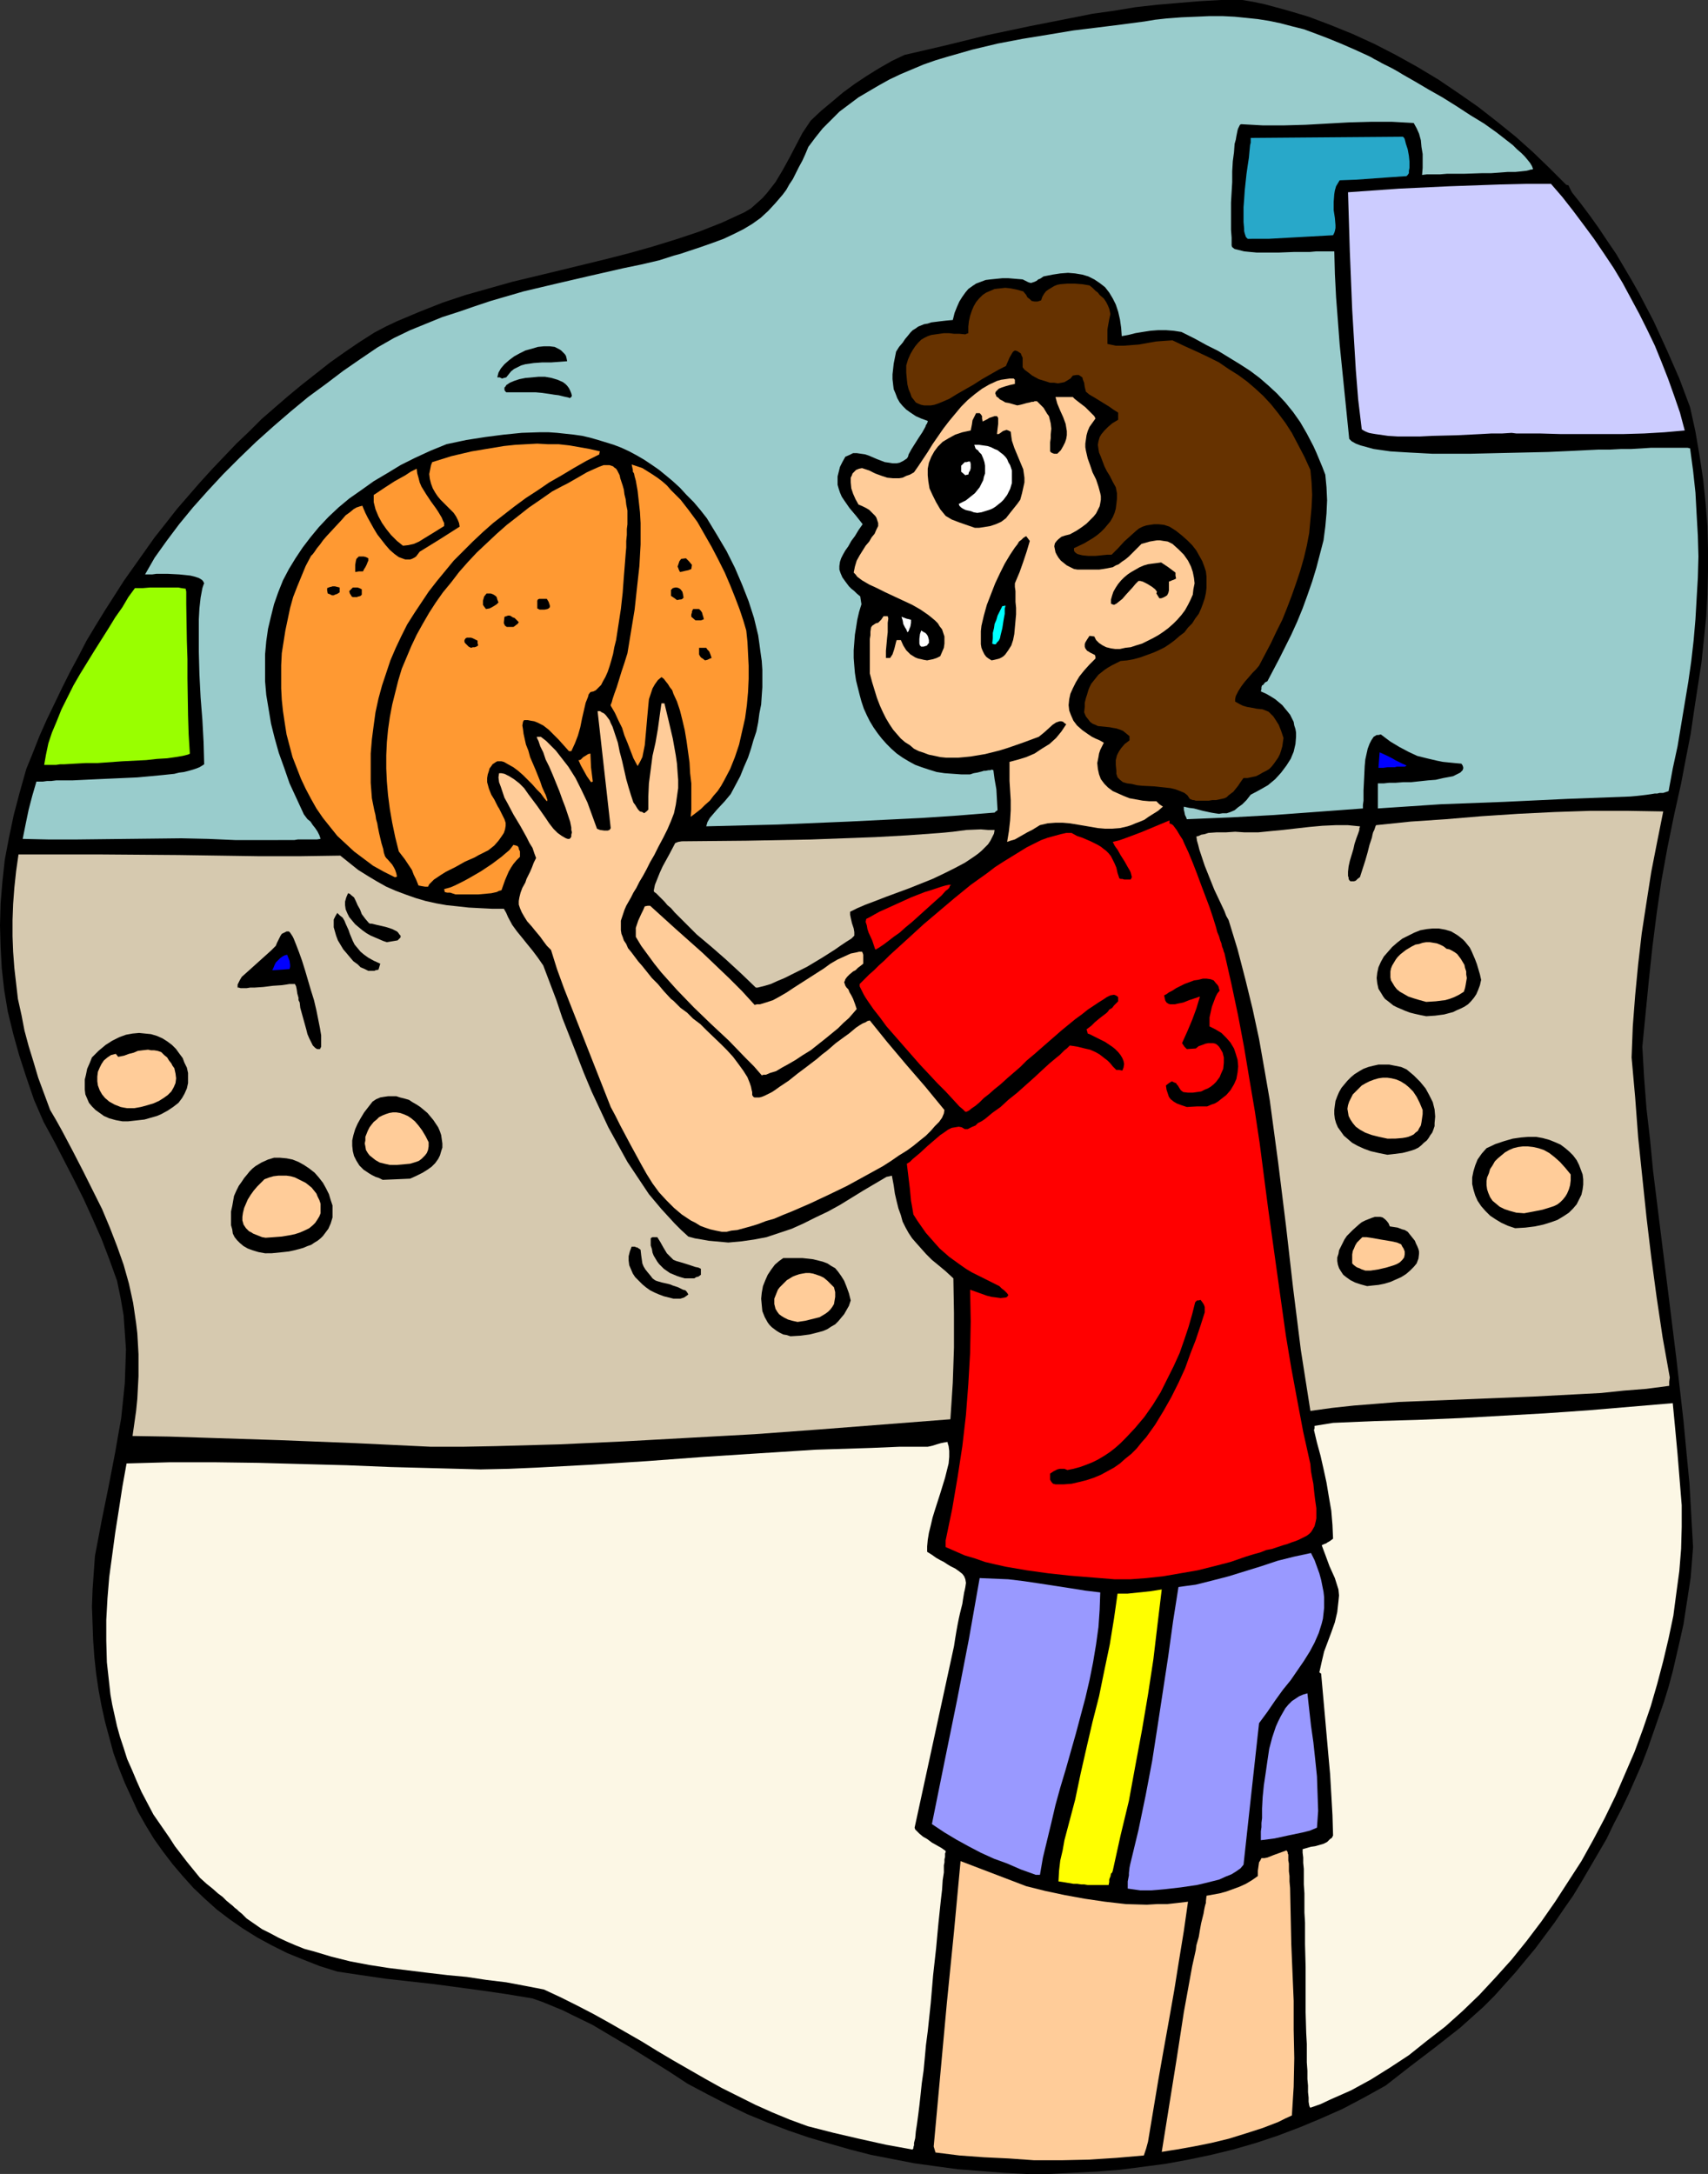 <?xml version="1.0" encoding="UTF-8" standalone="no"?>
<svg
   version="1.0"
   width="122.305mm"
   height="155.668mm"
   id="svg74"
   sodipodi:docname="Basketball Player 47.wmf"
   xmlns:inkscape="http://www.inkscape.org/namespaces/inkscape"
   xmlns:sodipodi="http://sodipodi.sourceforge.net/DTD/sodipodi-0.dtd"
   xmlns="http://www.w3.org/2000/svg"
   xmlns:svg="http://www.w3.org/2000/svg">
  <rect width="100%" height="100%" fill="#333333" stroke="none"/>
  <sodipodi:namedview
     id="namedview74"
     pagecolor="#ffffff"
     bordercolor="#000000"
     borderopacity="0.25"
     inkscape:showpageshadow="2"
     inkscape:pageopacity="0.0"
     inkscape:pagecheckerboard="0"
     inkscape:deskcolor="#d1d1d1"
     inkscape:document-units="mm" />
  <defs
     id="defs1">
    <pattern
       id="WMFhbasepattern"
       patternUnits="userSpaceOnUse"
       width="6"
       height="6"
       x="0"
       y="0" />
  </defs>
  <path
     style="fill:#000000;fill-opacity:1;fill-rule:evenodd;stroke:none"
     d="m 277.74,588.353 -6.14,-0.323 -6.301,-0.485 -6.14,-0.485 -5.978,-0.808 -5.817,-0.808 -5.817,-1.131 -5.817,-1.131 -5.655,-1.454 -5.655,-1.616 -5.493,-1.616 -5.655,-1.939 -5.493,-2.101 -5.493,-2.262 -5.332,-2.585 -5.332,-2.747 -5.493,-2.909 -5.17,-3.393 -2.585,-1.616 -2.585,-1.616 -5.17,-3.232 -5.17,-3.07 -5.17,-3.07 -5.332,-2.585 -2.585,-1.293 -2.747,-1.131 -2.747,-1.131 -2.747,-0.97 -6.786,-1.131 -6.624,-0.97 -13.249,-1.778 -13.087,-1.454 -6.624,-0.97 -6.463,-0.97 -4.686,-1.454 -4.524,-1.778 -4.362,-1.778 -4.201,-2.101 -3.878,-2.101 -3.878,-2.424 -3.716,-2.585 -3.393,-2.585 -3.231,-2.909 -3.07,-2.909 -2.908,-3.232 -2.747,-3.232 -2.585,-3.393 -2.424,-3.393 -2.262,-3.717 -2.1,-3.717 -1.777,-3.878 -1.777,-3.878 -1.616,-4.04 -1.454,-4.04 -1.131,-4.201 -1.131,-4.201 -0.969,-4.363 -0.808,-4.363 -0.646,-4.363 -0.485,-4.525 -0.323,-4.525 -0.162,-4.525 -0.162,-4.525 0.162,-4.525 0.323,-4.686 0.323,-4.525 1.777,-9.372 1.939,-9.534 1.777,-9.211 0.808,-4.686 0.808,-4.525 0.485,-4.686 0.485,-4.686 0.162,-4.525 0.162,-4.686 -0.323,-4.686 -0.323,-4.525 -0.808,-4.686 -0.969,-4.686 -2.1,-5.817 -2.1,-5.494 -2.424,-5.494 -2.424,-5.332 -2.585,-5.171 -5.332,-10.342 -2.908,-5.333 L 9.21,297.651 7.109,291.51 5.17,285.532 3.555,279.714 2.1,273.735 1.131,267.918 0.485,262.101 0.162,256.284 0,250.466 l 0.162,-5.979 0.485,-5.817 0.646,-5.979 1.131,-5.979 1.293,-6.14 1.616,-6.14 1.777,-6.302 1.777,-4.363 1.777,-4.525 1.939,-4.363 2.1,-4.363 2.1,-4.363 2.1,-4.201 2.262,-4.201 2.262,-4.363 2.424,-4.04 2.585,-4.201 2.585,-4.04 2.585,-4.04 2.747,-3.878 2.747,-3.878 2.747,-3.878 3.07,-3.878 2.908,-3.717 3.07,-3.555 3.231,-3.717 3.231,-3.555 3.231,-3.393 3.393,-3.555 3.393,-3.232 3.393,-3.393 3.716,-3.232 3.555,-3.07 3.716,-3.07 7.594,-5.979 3.878,-2.747 4.039,-2.747 4.039,-2.585 3.07,-1.616 3.07,-1.454 6.14,-2.585 6.14,-2.424 6.301,-2.101 6.301,-1.778 6.301,-1.778 12.764,-3.07 12.603,-3.07 6.301,-1.616 6.301,-1.778 6.301,-1.939 6.301,-2.101 6.14,-2.424 5.978,-2.747 1.939,-1.131 1.616,-1.454 1.454,-1.293 1.293,-1.454 1.131,-1.454 1.131,-1.454 1.939,-3.232 1.777,-3.232 1.777,-3.393 1.777,-3.393 2.262,-3.393 2.747,-2.585 2.908,-2.424 3.07,-2.585 3.07,-2.262 3.393,-2.262 3.393,-2.101 3.393,-1.939 3.393,-1.616 11.148,-2.585 11.148,-2.747 11.472,-2.424 11.472,-2.262 5.655,-1.131 5.817,-0.808 5.817,-0.97 5.817,-0.646 5.655,-0.485 5.817,-0.485 L 330.412,0 h 5.817 l 2.908,0.485 3.07,0.646 5.978,1.616 5.978,1.778 5.978,2.262 5.978,2.424 5.978,2.747 5.655,2.909 5.817,3.232 5.655,3.393 5.493,3.717 5.332,3.717 5.17,4.04 5.009,4.04 4.686,4.201 4.524,4.363 4.362,4.363 0.323,0.162 h 0.323 l 0.485,0.97 0.485,0.97 2.424,3.07 2.424,3.232 2.424,3.393 2.262,3.393 2.424,3.555 2.1,3.555 2.1,3.555 2.1,3.717 1.939,3.717 1.939,3.717 3.555,7.756 3.393,7.756 2.908,7.756 1.454,6.625 1.131,6.625 0.969,6.464 0.646,6.302 0.485,6.14 0.162,6.302 v 5.979 l -0.162,6.302 -0.323,5.979 -0.646,6.302 -0.646,6.14 -0.969,6.302 -0.969,6.302 -0.969,6.625 -1.293,6.625 -1.293,6.787 -1.939,8.726 -1.777,8.726 -1.616,8.888 -1.293,8.888 -1.131,8.888 -0.969,9.049 -1.777,18.098 0.485,8.403 0.646,8.403 0.969,8.403 0.808,8.403 2.1,16.967 2.1,16.805 2.1,16.967 1.939,16.967 0.808,8.564 0.808,8.403 0.485,8.564 0.485,8.564 -0.323,4.201 -0.323,4.04 -0.646,4.201 -0.646,4.201 -0.646,4.201 -0.969,4.363 -0.969,4.201 -0.969,4.201 -1.131,4.201 -1.293,4.201 -1.454,4.201 -1.454,4.201 -1.454,4.201 -1.616,4.201 -1.777,4.04 -1.777,4.04 -1.939,4.04 -2.1,4.04 -1.939,4.04 -2.262,3.878 -2.262,3.878 -2.262,3.878 -2.262,3.717 -2.585,3.717 -2.424,3.555 -5.17,6.948 -5.493,6.625 -5.655,6.302 -2.908,2.909 -6.301,5.656 -6.786,5.332 -6.786,5.171 -6.624,5.171 -5.817,3.232 -5.817,3.07 -5.817,2.585 -5.817,2.424 -5.978,2.262 -5.817,1.939 -6.14,1.778 -5.978,1.454 -6.14,1.293 -6.14,1.131 -6.14,0.808 -6.301,0.808 -6.14,0.485 -6.463,0.323 -6.301,0.323 z"
     id="path1" />
  <path
     style="fill:#ffcc99;fill-opacity:1;fill-rule:evenodd;stroke:none"
     d="m 279.841,584.637 -6.786,-0.485 -6.786,-0.323 -6.624,-0.485 -6.463,-0.808 -0.485,-1.616 1.777,-19.391 1.777,-19.391 1.939,-19.391 1.777,-19.068 8.886,3.393 8.886,3.393 5.17,1.293 5.332,1.131 5.332,0.97 5.493,0.808 5.655,0.646 5.655,0.162 2.747,-0.162 h 2.747 l 2.908,-0.323 2.747,-0.323 -1.131,7.918 -1.293,7.918 -1.293,8.08 -1.454,8.241 -1.454,8.08 -1.454,8.241 -2.747,16.482 -0.485,1.778 -0.646,1.939 -3.716,0.323 -3.716,0.323 -7.594,0.485 -7.271,0.162 z"
     id="path2" />
  <path
     style="fill:#ffcc99;fill-opacity:1;fill-rule:evenodd;stroke:none"
     d="m 314.417,582.374 4.039,-25.208 1.939,-12.604 2.262,-12.443 0.323,-1.454 0.323,-1.454 0.323,-1.454 0.162,-1.293 0.323,-1.131 0.323,-1.131 0.323,-1.939 0.323,-1.778 0.323,-1.293 0.323,-1.293 0.162,-0.97 0.162,-0.808 0.162,-0.646 0.162,-0.485 v -0.485 l 0.162,-1.454 3.555,-0.646 1.777,-0.485 1.777,-0.646 1.777,-0.646 1.777,-0.808 1.616,-0.97 1.616,-1.131 v -1.454 l 0.162,-1.131 0.162,-1.131 0.323,-0.485 0.323,-0.646 h 0.808 l 0.808,-0.162 1.616,-0.646 1.777,-0.646 1.777,-0.646 0.323,0.485 v 0.323 l 0.162,0.323 v 0.485 0.485 0.646 l 0.162,0.808 v 0.97 1.131 l 0.162,1.293 v 1.454 l 0.162,1.778 0.162,7.595 0.162,7.595 0.646,15.351 v 7.756 l 0.162,7.756 -0.162,7.756 -0.485,7.756 -1.777,0.808 -1.939,0.97 -2.1,0.808 -2.1,0.808 -4.524,1.454 -4.686,1.454 -4.686,1.131 -4.847,0.97 -4.524,0.808 -2.1,0.323 z"
     id="path3" />
  <path
     style="fill:#fcf7e5;fill-opacity:1;fill-rule:evenodd;stroke:none"
     d="m 246.88,581.728 -3.555,-0.646 -3.555,-0.646 -7.271,-1.616 -6.948,-1.616 -6.948,-1.778 -4.847,-1.778 -4.686,-1.939 -4.686,-2.101 -4.524,-2.262 -4.524,-2.262 -4.362,-2.424 -8.725,-5.009 -4.362,-2.585 -4.201,-2.585 -8.725,-5.009 -4.362,-2.424 -4.362,-2.262 -4.524,-2.262 -4.524,-2.101 -5.009,-0.97 -5.17,-0.97 -5.332,-0.646 -5.332,-0.808 -5.17,-0.485 -5.493,-0.646 -10.502,-1.293 -5.17,-0.808 -5.17,-0.97 -5.17,-1.293 -4.847,-1.454 -2.424,-0.646 -2.424,-0.97 -2.262,-0.97 -2.424,-1.131 -2.1,-1.131 -2.262,-1.131 -2.1,-1.454 -2.1,-1.454 -1.293,-1.293 -0.808,-0.646 -0.485,-0.485 -0.646,-0.485 -0.485,-0.485 -0.808,-0.646 -0.969,-0.808 -0.969,-0.97 -1.293,-0.97 -1.454,-1.293 -1.616,-1.293 -1.777,-1.616 -3.555,-4.363 -3.231,-4.201 -1.454,-2.262 -1.454,-2.101 -2.908,-4.201 -1.616,-3.07 -1.616,-3.07 -1.293,-2.909 -1.293,-3.07 -1.293,-2.909 -0.969,-3.07 -0.969,-2.909 -0.808,-2.909 -0.646,-2.909 -0.646,-2.909 -0.485,-2.747 -0.323,-2.909 -0.646,-5.817 -0.162,-5.817 v -5.656 l 0.323,-5.817 0.485,-5.817 0.808,-5.979 0.808,-5.979 0.969,-6.14 0.969,-6.302 1.131,-6.302 11.795,-0.323 h 11.956 l 11.956,0.162 11.795,0.323 12.118,0.323 11.956,0.485 12.118,0.323 12.118,0.323 7.594,-0.162 7.432,-0.323 15.188,-0.808 15.026,-0.97 15.188,-1.131 15.026,-0.97 15.188,-0.97 15.188,-0.485 7.594,-0.323 h 7.594 l 0.808,-0.162 0.646,-0.162 0.969,-0.323 1.131,-0.323 0.808,-0.162 0.969,-0.162 0.162,0.646 0.162,0.485 0.162,1.293 v 1.616 l -0.162,1.778 -0.485,1.939 -0.485,1.939 -1.293,4.201 -1.454,4.525 -0.646,2.101 -0.485,2.101 -0.485,1.939 -0.323,1.939 -0.162,1.778 v 1.454 l 1.293,0.808 1.131,0.808 1.131,0.646 0.969,0.485 0.969,0.646 0.808,0.485 0.646,0.323 0.646,0.323 1.131,0.808 0.808,0.646 0.485,0.646 0.323,0.808 0.162,0.97 -0.162,1.131 -0.162,0.808 -0.162,0.646 -0.162,0.97 -0.162,0.97 -0.162,1.131 -0.323,1.293 -0.323,1.293 -0.323,1.454 -0.323,1.616 -0.323,1.778 -0.323,1.939 -0.323,2.101 -5.332,24.562 -5.332,24.562 0.162,0.485 0.323,0.323 0.808,0.808 0.969,0.808 1.131,0.646 1.293,0.97 2.585,1.454 1.131,0.808 v 0.323 l -0.162,0.323 v 0.485 0.485 l -0.162,0.646 v 0.808 l -0.162,0.808 v 1.939 l -0.323,2.101 -0.162,2.585 -0.323,2.747 -0.323,3.07 -0.323,3.07 -0.323,3.393 -0.323,3.555 -0.808,7.272 -0.646,7.595 -0.808,7.595 -0.485,3.717 -0.323,3.555 -0.323,3.393 -0.485,3.393 -0.323,3.07 -0.323,2.909 -0.323,2.585 -0.323,2.424 -0.323,2.101 -0.162,1.778 -0.162,0.646 -0.162,0.646 v 0.646 l -0.162,0.485 v 0.323 l -0.162,0.162 v 0.162 z"
     id="path4" />
  <path
     style="fill:#fcf7e5;fill-opacity:1;fill-rule:evenodd;stroke:none"
     d="m 354.648,570.417 -0.162,-0.162 -0.162,-0.485 -0.162,-0.97 v -1.131 l -0.162,-1.454 v -1.778 l -0.162,-1.778 V 560.398 l -0.162,-2.262 v -2.424 -2.585 l -0.162,-2.909 -0.162,-5.656 v -6.14 -6.14 l -0.162,-6.14 v -5.817 l -0.162,-2.747 v -2.747 -2.424 l -0.162,-2.424 v -2.101 -2.101 l -0.162,-1.616 v -1.454 l -0.162,-1.293 v -0.97 l 1.131,-0.323 1.131,-0.323 1.131,-0.162 1.131,-0.323 1.131,-0.323 0.969,-0.485 0.808,-0.808 0.485,-0.323 0.323,-0.646 -0.162,-5.494 -0.323,-5.656 -0.323,-5.494 -0.485,-5.332 -0.969,-10.988 -0.969,-10.827 -0.485,-0.323 0.646,-2.909 0.646,-2.747 0.969,-2.585 0.969,-2.585 0.969,-2.747 0.646,-2.747 0.162,-1.454 0.162,-1.454 0.162,-1.616 -0.162,-1.616 -0.969,-3.07 -1.454,-3.232 -1.131,-3.07 -0.485,-1.293 -0.485,-1.293 0.646,-0.323 0.485,-0.162 0.485,-0.323 0.323,-0.162 0.485,-0.323 0.646,-0.485 -0.162,-3.717 -0.323,-3.878 -0.646,-3.717 -0.646,-3.878 -0.808,-3.717 -0.808,-3.555 -0.969,-3.555 -0.808,-3.393 0.162,-0.485 v -0.646 l 5.009,-0.808 11.31,-0.485 11.472,-0.323 11.633,-0.485 11.472,-0.646 11.472,-0.646 11.633,-0.808 11.472,-0.97 11.472,-0.97 0.646,6.787 0.646,6.948 1.131,13.897 v 5.817 l -0.162,5.979 -0.485,5.979 -0.808,5.979 -0.808,6.14 -1.293,6.14 -1.454,6.14 -1.616,6.14 -1.777,6.14 -2.1,6.14 -2.262,6.14 -2.585,5.979 -2.585,5.979 -2.908,5.979 -3.07,5.817 -3.231,5.817 -3.555,5.494 -3.555,5.494 -3.716,5.333 -4.039,5.333 -4.039,5.009 -4.362,4.848 -4.362,4.686 -4.524,4.363 -4.686,4.201 -5.009,3.878 -4.847,3.878 -5.17,3.393 -5.17,3.232 -5.332,2.909 -5.493,2.424 -2.747,1.293 z"
     id="path5" />
  <path
     style="fill:#9999ff;fill-opacity:1;fill-rule:evenodd;stroke:none"
     d="m 308.6,511.597 -3.393,-0.485 v -0.97 -0.485 -0.485 l 0.162,-0.808 0.162,-0.808 v -0.646 l 0.162,-1.454 0.162,-0.808 2.262,-9.372 1.939,-9.372 1.777,-9.372 1.454,-9.372 2.908,-19.068 1.293,-9.372 1.454,-9.211 2.262,-0.323 2.424,-0.323 4.524,-1.131 4.362,-1.131 8.886,-2.747 4.362,-1.454 4.524,-1.131 2.262,-0.485 2.262,-0.485 0.969,1.939 0.646,1.778 0.646,1.778 0.485,1.778 0.323,1.616 0.323,1.616 0.162,1.454 v 1.454 1.454 l -0.162,1.454 -0.162,1.454 -0.323,1.293 -0.808,2.585 -1.131,2.585 -1.293,2.424 -1.616,2.585 -1.777,2.585 -1.777,2.585 -2.1,2.585 -2.1,2.909 -2.1,3.07 -2.262,3.07 -2.1,19.068 -2.1,19.229 -0.808,0.97 -1.131,0.808 -1.293,0.808 -1.616,0.646 -1.777,0.808 -1.939,0.485 -1.939,0.485 -2.1,0.485 -4.362,0.646 -4.201,0.485 -1.777,0.162 -1.939,0.162 h -1.616 z"
     id="path6" />
  <path
     style="fill:#ffff00;fill-opacity:1;fill-rule:evenodd;stroke:none"
     d="m 296.483,510.143 h -1.131 -0.969 l -0.969,-0.162 h -0.808 l -1.131,-0.162 h -0.969 l -1.939,-0.323 -0.969,-0.162 -1.131,-0.162 0.162,-2.909 0.323,-2.747 0.646,-2.747 0.485,-2.747 1.454,-5.494 1.454,-5.494 1.454,-6.948 1.616,-7.11 1.616,-6.948 1.777,-6.948 1.454,-7.11 1.454,-6.948 1.131,-6.948 0.485,-3.393 0.485,-3.393 h 2.747 l 3.07,-0.323 3.07,-0.323 3.07,-0.485 -1.131,9.372 -1.131,9.534 -1.454,9.534 -1.616,9.534 -1.777,9.534 -1.777,9.695 -2.262,9.372 -2.1,9.534 -0.162,0.485 -0.323,0.323 -0.162,0.808 -0.162,0.323 -0.162,0.485 v 0.646 l -0.162,0.808 z"
     id="path7" />
  <path
     style="fill:#9999ff;fill-opacity:1;fill-rule:evenodd;stroke:none"
     d="m 280.325,507.396 -4.039,-1.454 -3.716,-1.616 -3.555,-1.293 -3.555,-1.616 -3.393,-1.778 -3.231,-1.778 -3.231,-1.939 -3.393,-2.262 3.393,-16.805 3.393,-16.644 3.231,-16.644 2.908,-16.482 3.878,0.162 3.878,0.162 4.039,0.485 4.362,0.646 8.402,1.293 4.039,0.646 4.039,0.485 -0.162,4.686 -0.323,4.686 -0.646,4.686 -0.808,4.848 -0.969,4.848 -1.131,4.848 -2.585,9.695 -2.747,9.695 -1.454,4.848 -1.293,4.686 -1.131,4.848 -1.131,4.686 -1.131,4.686 -0.808,4.686 z"
     id="path8" />
  <path
     style="fill:#9999ff;fill-opacity:1;fill-rule:evenodd;stroke:none"
     d="m 341.238,498.024 v -0.646 -0.808 -0.97 l 0.162,-1.131 v -1.131 l 0.162,-1.293 v -2.585 l 0.162,-3.07 0.323,-3.232 0.485,-3.232 0.485,-3.393 0.485,-3.232 0.808,-3.07 0.969,-2.909 0.646,-1.454 0.646,-1.293 0.646,-1.131 0.646,-1.131 0.808,-0.97 0.969,-0.97 0.969,-0.646 0.969,-0.646 1.131,-0.485 1.131,-0.323 0.485,4.363 0.485,4.363 0.646,4.525 0.485,4.525 0.485,4.686 0.162,4.686 0.162,4.686 -0.323,4.525 -1.939,0.808 -1.939,0.485 -3.878,0.808 -3.716,0.808 z"
     id="path9" />
  <path
     style="fill:#ff0000;fill-opacity:1;fill-rule:evenodd;stroke:none"
     d="m 301.653,427.409 -5.978,-0.485 -5.978,-0.485 -5.978,-0.646 -5.817,-0.808 -5.655,-0.97 -2.908,-0.646 -2.747,-0.646 -2.747,-0.97 -2.747,-0.808 -2.585,-1.131 -2.585,-1.131 v -1.778 l 1.777,-8.564 1.454,-8.564 1.293,-8.403 0.969,-8.403 0.646,-8.403 0.485,-8.403 0.162,-8.564 -0.162,-8.564 2.262,0.808 2.262,0.808 1.293,0.323 1.293,0.162 1.131,0.162 1.454,-0.162 0.323,-0.162 0.323,-0.485 -0.323,-0.485 -0.323,-0.323 -0.485,-0.485 -0.646,-0.485 -0.323,-0.323 -0.323,-0.323 -1.939,-0.97 -1.939,-0.97 -1.939,-0.97 -1.616,-0.808 -1.616,-0.97 -1.616,-1.131 -2.908,-2.101 -2.585,-2.262 -1.293,-1.454 -1.131,-1.293 -1.293,-1.454 -1.131,-1.616 -1.131,-1.616 -1.131,-1.778 -0.323,-1.939 -0.323,-1.778 -0.323,-3.393 -0.808,-6.625 0.808,-0.485 0.808,-0.808 0.969,-0.808 0.969,-0.808 2.1,-1.939 2.262,-1.939 1.131,-0.97 0.969,-0.646 1.131,-0.808 0.969,-0.485 0.969,-0.162 0.969,-0.162 0.808,0.162 0.808,0.485 h 0.323 0.485 l 0.646,-0.323 0.646,-0.323 0.808,-0.323 0.646,-0.646 0.969,-0.485 0.969,-0.646 1.939,-1.616 2.262,-1.616 2.1,-1.939 2.424,-1.939 4.524,-4.04 2.262,-2.101 1.939,-1.778 0.969,-0.808 0.969,-0.808 0.808,-0.646 0.646,-0.646 0.646,-0.646 0.646,-0.485 0.485,-0.485 0.323,-0.323 1.131,0.162 0.969,0.162 1.939,0.485 1.454,0.323 1.454,0.646 1.131,0.646 1.454,1.131 0.646,0.485 0.808,0.808 0.646,0.808 0.969,0.97 h 0.808 l 0.808,0.162 0.323,-0.808 0.162,-0.97 -0.162,-0.808 -0.323,-0.808 -0.485,-0.808 -0.646,-0.808 -0.808,-0.808 -0.808,-0.646 -1.939,-1.293 -1.939,-0.97 -0.969,-0.485 -0.646,-0.323 -0.646,-0.323 -0.485,-0.162 -0.162,-0.646 -0.162,-0.485 1.293,-0.97 0.969,-0.97 0.969,-0.808 0.808,-0.646 0.646,-0.485 0.646,-0.485 0.485,-0.485 0.323,-0.485 0.808,-0.485 0.485,-0.646 0.485,-0.485 0.646,-0.646 v -0.485 -0.323 -0.323 l -0.162,-0.162 -0.485,-0.323 -0.485,-0.162 -0.969,0.162 -0.969,0.485 -0.969,0.646 -1.293,0.808 -1.454,0.97 -1.454,0.97 -1.616,1.293 -1.777,1.293 -1.777,1.454 -1.777,1.454 -3.716,3.232 -3.878,3.393 -1.939,1.616 -1.777,1.778 -3.555,3.07 -1.777,1.616 -1.616,1.293 -1.454,1.293 -1.454,1.131 -1.131,1.131 -1.131,0.97 -0.969,0.646 -0.808,0.646 -0.646,0.323 h -0.323 l -0.646,-0.646 -0.969,-0.808 -1.777,-1.939 -1.939,-2.101 -2.262,-2.262 -2.262,-2.424 -2.424,-2.585 -4.524,-5.171 -2.262,-2.585 -2.262,-2.585 -1.777,-2.424 -1.777,-2.262 -1.454,-2.101 -0.646,-0.97 -0.485,-0.808 -0.485,-0.97 -0.323,-0.646 -0.323,-0.646 v -0.646 l 0.646,-0.646 0.969,-0.97 0.969,-0.97 1.293,-1.131 1.293,-1.293 1.454,-1.293 1.454,-1.454 1.777,-1.616 1.777,-1.616 1.777,-1.616 3.878,-3.555 4.201,-3.555 4.201,-3.555 4.362,-3.555 4.524,-3.232 2.1,-1.616 2.262,-1.454 2.1,-1.293 2.1,-1.293 2.1,-1.293 1.939,-0.97 1.939,-0.97 1.777,-0.646 1.777,-0.485 1.777,-0.485 1.454,-0.323 h 1.454 l 1.454,0.808 1.454,0.485 1.131,0.485 1.131,0.485 1.939,0.97 0.808,0.485 0.808,0.646 0.646,0.485 0.646,0.646 0.646,0.808 0.485,0.97 0.485,0.97 0.485,1.131 0.323,1.454 0.485,1.454 0.323,0.162 h 0.485 l 0.485,0.162 h 0.808 0.969 l 0.162,-0.323 0.162,-0.323 -0.162,-0.646 -0.162,-0.646 -0.323,-0.646 -0.485,-0.808 -0.808,-1.454 -1.131,-1.778 -0.808,-1.454 -0.485,-0.646 -0.323,-0.485 -0.323,-0.646 -0.162,-0.323 1.939,-0.485 1.777,-0.646 3.878,-1.454 1.939,-0.808 1.939,-0.808 3.878,-1.616 v 0.808 l 0.485,0.162 0.485,0.323 0.485,0.646 0.485,0.646 0.485,0.808 0.485,0.808 0.646,0.97 0.485,1.131 1.131,2.424 1.131,2.747 1.131,2.909 1.131,3.07 2.262,5.979 0.969,2.909 0.808,2.585 0.323,1.293 0.485,1.131 0.323,1.131 0.323,0.808 0.162,0.808 0.323,0.808 0.162,0.646 0.162,0.323 1.939,8.564 1.777,8.403 1.616,8.564 1.454,8.726 1.454,8.564 1.293,8.564 2.262,17.452 2.424,17.452 2.424,17.29 1.454,8.726 1.616,8.726 1.616,8.564 1.939,8.726 0.162,1.939 0.323,1.778 0.323,1.616 0.162,1.616 0.162,1.454 0.162,1.293 0.162,1.131 0.162,1.131 v 0.97 0.97 0.808 l -0.162,0.808 -0.323,1.293 -0.646,1.131 -0.323,0.485 -0.485,0.485 -0.646,0.485 -0.646,0.323 -0.646,0.323 -0.969,0.485 -0.808,0.323 -0.969,0.323 -1.293,0.485 -1.131,0.323 -1.454,0.485 -1.454,0.485 -1.616,0.323 -1.616,0.646 -1.777,0.485 -2.1,0.646 -4.201,1.454 -4.362,1.131 -4.524,1.131 -4.686,0.808 -4.686,0.808 -4.524,0.485 -4.362,0.323 z"
     id="path10" />
  <path
     style="fill:#000000;fill-opacity:1;fill-rule:evenodd;stroke:none"
     d="m 285.657,401.716 -0.646,-0.162 -0.323,-0.323 -0.323,-0.485 -0.162,-0.323 v -0.97 -0.646 l 0.485,-0.323 0.485,-0.323 0.969,-0.485 0.646,-0.162 h 0.485 0.808 l 0.808,0.323 1.616,-0.323 1.777,-0.485 1.777,-0.646 1.616,-0.646 1.616,-0.808 1.616,-0.97 1.454,-0.97 1.454,-1.131 1.454,-1.293 1.293,-1.293 2.585,-2.747 2.585,-3.07 2.262,-3.232 2.1,-3.393 1.777,-3.555 1.777,-3.555 1.616,-3.555 1.293,-3.717 1.131,-3.393 0.969,-3.393 0.808,-3.232 0.323,-0.323 0.162,-0.162 h 0.485 l 0.485,-0.162 0.485,0.646 0.323,0.485 0.162,0.323 0.162,0.485 v 0.646 0.808 l -1.131,3.555 -1.293,3.878 -1.454,3.717 -1.454,4.04 -1.777,3.878 -1.939,3.878 -2.1,3.717 -2.262,3.717 -2.424,3.393 -1.293,1.454 -1.293,1.616 -1.454,1.454 -1.616,1.293 -1.454,1.293 -1.616,1.131 -1.777,0.97 -1.777,0.97 -1.939,0.808 -1.939,0.646 -1.939,0.485 -2.1,0.485 -2.1,0.162 z"
     id="path11" />
  <path
     style="fill:#d6c9af;fill-opacity:1;fill-rule:evenodd;stroke:none"
     d="m 116.493,391.535 -20.358,-0.97 -20.358,-0.808 -20.035,-0.646 -10.017,-0.323 -9.856,-0.162 0.485,-3.393 0.485,-3.393 0.323,-3.232 0.162,-3.07 0.162,-3.07 v -3.07 -2.909 l -0.162,-2.909 -0.162,-2.747 -0.323,-2.747 -0.808,-5.494 -1.131,-5.171 -1.454,-5.171 -1.777,-5.009 -1.939,-5.009 -2.1,-5.009 -2.585,-5.171 -2.585,-5.171 -2.747,-5.332 -2.908,-5.494 -1.616,-2.909 -1.616,-2.747 -1.616,-4.363 -1.616,-4.363 -1.293,-4.363 -1.293,-4.201 L 6.624,278.906 5.817,274.705 4.847,270.342 4.362,266.141 3.878,261.939 3.555,257.576 3.393,253.375 v -4.363 l 0.162,-4.363 0.323,-4.363 0.485,-4.525 0.646,-4.525 H 15.834 26.659 l 21.65,0.162 21.812,0.323 h 10.987 l 10.987,-0.162 2.424,1.939 2.424,1.939 2.585,1.616 2.424,1.454 2.585,1.454 2.585,1.131 2.585,0.97 2.747,0.97 2.747,0.808 2.908,0.646 2.747,0.485 3.07,0.323 2.908,0.323 3.07,0.162 3.231,0.162 h 3.231 l 0.646,1.131 0.485,1.131 1.131,2.101 1.293,1.778 1.454,1.778 1.293,1.616 1.454,1.778 1.454,1.939 1.454,2.101 1.777,4.686 1.777,4.686 1.616,4.848 3.878,9.857 1.939,5.009 2.1,5.009 2.262,4.848 2.262,4.848 2.585,4.686 2.585,4.686 2.908,4.363 2.908,4.363 3.393,4.04 3.555,3.878 1.777,1.778 1.939,1.778 1.777,0.485 1.939,0.323 1.777,0.323 1.777,0.162 1.777,0.162 1.777,0.162 3.555,-0.323 3.393,-0.485 3.393,-0.646 3.393,-1.131 3.393,-1.131 3.231,-1.454 3.231,-1.616 3.393,-1.616 3.231,-1.778 6.301,-3.878 6.301,-3.717 0.808,-0.162 0.646,-0.162 0.485,2.585 0.323,2.262 0.485,2.101 0.485,1.939 0.646,1.778 0.485,1.778 0.808,1.616 0.808,1.454 0.969,1.454 1.131,1.293 1.293,1.454 1.293,1.454 1.616,1.616 1.777,1.454 1.939,1.616 2.1,1.939 0.162,9.372 v 9.372 l -0.162,4.848 -0.162,4.686 -0.323,5.009 -0.323,4.848 -35.384,2.747 -17.611,1.293 -17.611,0.97 -17.611,0.97 -17.611,0.808 -17.45,0.485 -8.725,0.162 z"
     id="path12" />
  <path
     style="fill:#d6c9af;fill-opacity:1;fill-rule:evenodd;stroke:none"
     d="m 354.648,381.84 -1.293,-8.241 -1.293,-8.241 -2.1,-16.805 -1.939,-16.967 -2.1,-16.967 -1.131,-8.403 -1.131,-8.403 -1.454,-8.403 -1.454,-8.241 -1.777,-8.241 -1.939,-7.918 -2.1,-8.08 -2.424,-7.918 -0.646,-1.131 -0.485,-1.293 -1.293,-2.747 -1.454,-3.07 -1.293,-3.232 -1.293,-3.232 -0.969,-2.909 -0.485,-1.454 -0.323,-1.293 -0.323,-1.131 -0.162,-1.131 0.646,-0.162 0.646,-0.323 0.969,-0.162 0.969,-0.323 2.262,-0.162 h 2.585 l 2.424,-0.162 2.424,0.162 h 2.262 1.616 l 3.231,-0.323 3.393,-0.323 7.109,-0.808 3.555,-0.323 3.555,-0.162 h 3.393 l 3.231,0.323 v 0 0.162 l -0.162,0.323 v 0.485 l -0.323,0.97 -0.485,1.293 -0.485,1.454 -0.323,1.454 -0.969,3.232 -0.323,1.454 -0.162,1.454 v 1.131 l 0.162,0.485 v 0.323 l 0.162,0.323 0.323,0.323 h 0.162 0.323 0.485 l 0.485,-0.162 0.485,-0.485 0.646,-0.485 1.454,-4.525 0.646,-2.262 0.485,-1.939 0.646,-1.939 0.162,-0.808 0.162,-0.646 0.323,-0.646 0.162,-0.485 0.162,-0.485 0.162,-0.323 9.371,-0.97 9.533,-0.646 9.694,-0.808 9.856,-0.646 9.856,-0.485 9.694,-0.323 h 9.856 l 9.856,0.162 -1.616,8.08 -1.616,8.241 -1.293,8.241 -1.293,8.403 -0.969,8.403 -0.808,8.403 -0.646,8.403 -0.323,8.403 0.969,10.827 0.808,10.827 1.131,10.827 1.131,10.827 1.293,10.827 1.454,10.827 1.616,10.827 1.939,10.827 -0.162,1.131 v 1.131 l -6.14,0.808 -6.14,0.485 -6.14,0.646 -6.14,0.323 -12.279,0.646 -12.118,0.485 -12.118,0.485 -12.118,0.485 -5.978,0.485 -6.14,0.485 -5.978,0.646 z"
     id="path13" />
  <path
     style="fill:#000000;fill-opacity:1;fill-rule:evenodd;stroke:none"
     d="m 213.92,361.641 -0.969,-0.323 -0.969,-0.162 -0.969,-0.485 -0.808,-0.485 -0.646,-0.485 -0.646,-0.485 -0.646,-0.646 -0.485,-0.646 -0.808,-1.454 -0.646,-1.616 -0.162,-1.616 -0.162,-1.778 0.162,-1.616 0.323,-1.778 0.646,-1.616 0.646,-1.454 0.969,-1.454 0.969,-1.293 1.131,-0.97 1.131,-0.808 h 3.555 1.616 l 1.454,0.162 1.454,0.162 1.293,0.323 1.293,0.323 1.293,0.485 0.969,0.646 1.131,0.646 0.808,0.97 0.808,1.131 0.808,1.293 0.646,1.616 0.646,1.778 0.485,1.939 -0.485,1.454 -0.646,1.131 -0.646,1.131 -0.808,0.97 -0.808,0.97 -0.808,0.808 -1.131,0.646 -0.969,0.646 -1.131,0.485 -1.131,0.323 -2.585,0.646 -2.424,0.323 z"
     id="path14" />
  <path
     style="fill:#ffcc99;fill-opacity:1;fill-rule:evenodd;stroke:none"
     d="m 215.859,357.763 -1.454,-0.323 -1.131,-0.323 -0.969,-0.485 -0.808,-0.485 -0.646,-0.485 -0.485,-0.646 -0.485,-0.808 -0.162,-0.646 -0.162,-0.646 v -0.808 -0.646 l 0.323,-0.808 0.323,-0.808 0.323,-0.808 0.485,-0.646 0.646,-0.646 1.293,-1.293 1.616,-0.97 0.808,-0.323 0.969,-0.323 0.808,-0.162 0.969,-0.162 h 0.969 l 0.969,0.162 0.969,0.323 0.969,0.323 0.969,0.485 0.969,0.808 0.808,0.808 0.969,0.97 0.323,1.293 v 1.293 l -0.162,0.97 -0.162,0.97 -0.485,0.808 -0.485,0.646 -0.646,0.646 -0.646,0.485 -0.808,0.485 -0.808,0.485 -1.939,0.485 -1.939,0.485 z"
     id="path15" />
  <path
     style="fill:#000000;fill-opacity:1;fill-rule:evenodd;stroke:none"
     d="m 182.252,351.461 -1.293,-0.323 -1.293,-0.323 -1.293,-0.485 -1.131,-0.485 -1.293,-0.646 -1.131,-0.808 -0.969,-0.808 -0.969,-0.97 -0.969,-0.97 -0.646,-0.97 -0.485,-1.131 -0.485,-1.131 -0.162,-1.293 v -1.131 l 0.323,-1.293 0.485,-1.293 h 0.323 0.323 0.323 l 0.162,0.162 h 0.323 l 0.485,0.323 0.485,0.323 0.162,1.454 0.162,1.131 0.162,1.131 0.323,0.808 0.485,0.808 0.646,0.808 0.808,0.97 0.485,0.646 0.646,0.485 0.323,0.162 0.485,0.162 1.131,0.323 1.454,0.323 0.646,0.162 0.808,0.323 1.454,0.485 1.293,0.646 0.646,0.162 0.323,0.323 0.323,0.485 0.162,0.323 -0.646,0.485 -0.485,0.323 -0.485,0.162 -0.485,0.162 z"
     id="path16" />
  <path
     style="fill:#000000;fill-opacity:1;fill-rule:evenodd;stroke:none"
     d="m 369.997,348.067 -1.777,-0.485 -1.454,-0.485 -1.293,-0.646 -1.131,-0.808 -0.808,-0.646 -0.646,-0.97 -0.485,-0.808 -0.323,-0.97 -0.162,-0.97 v -0.97 l 0.323,-0.97 0.162,-0.97 0.485,-0.97 0.485,-0.97 0.485,-0.97 0.646,-0.97 1.616,-1.616 1.616,-1.454 0.808,-0.646 0.969,-0.485 0.808,-0.323 0.808,-0.323 0.969,-0.323 h 0.808 0.646 l 0.646,0.162 0.646,0.485 0.485,0.485 0.485,0.646 0.323,0.808 2.1,0.323 1.293,0.485 0.646,0.162 0.808,0.485 0.646,0.808 0.646,0.808 0.646,0.808 0.323,0.808 0.323,0.646 0.323,0.808 0.162,0.646 v 0.646 l -0.162,1.293 -0.485,1.293 -0.808,0.97 -0.969,0.97 -1.131,0.97 -1.293,0.808 -1.454,0.646 -1.454,0.646 -1.616,0.485 -1.616,0.323 -1.616,0.162 z"
     id="path17" />
  <path
     style="fill:#000000;fill-opacity:1;fill-rule:evenodd;stroke:none"
     d="m 185.322,345.967 -1.131,-0.323 -0.969,-0.323 -1.939,-0.808 -1.616,-1.131 -0.646,-0.646 -0.646,-0.646 -0.485,-0.646 -0.969,-1.616 -0.323,-0.808 -0.162,-0.97 -0.323,-0.97 v -0.97 -0.97 l 0.162,-0.162 0.323,-0.162 h 0.485 0.808 l 0.808,1.293 0.808,1.454 0.485,0.808 0.485,0.808 0.808,0.808 0.969,0.97 0.808,0.323 1.131,0.323 2.1,0.646 0.969,0.323 0.969,0.323 0.808,0.162 0.646,0.323 v 1.616 l -0.646,0.485 -0.646,0.162 -0.485,0.323 h -0.485 z"
     id="path18" />
  <path
     style="fill:#ffcc99;fill-opacity:1;fill-rule:evenodd;stroke:none"
     d="m 369.513,343.866 -0.969,-0.323 -0.646,-0.323 -0.485,-0.162 -0.323,-0.162 -0.646,-0.485 -0.485,-0.485 v -1.293 -1.131 l 0.162,-0.97 0.323,-0.646 0.323,-0.808 0.485,-0.808 0.646,-0.646 0.808,-0.808 h 1.131 l 1.131,0.162 2.747,0.485 2.908,0.485 1.454,0.323 1.131,0.485 0.323,0.646 0.323,0.485 0.323,0.808 v 0.808 l -0.162,0.808 -0.485,0.646 -0.646,0.646 -0.808,0.485 -0.808,0.323 -2.1,0.646 -2.1,0.485 -2.1,0.323 h -0.808 z"
     id="path19" />
  <path
     style="fill:#000000;fill-opacity:1;fill-rule:evenodd;stroke:none"
     d="m 71.737,339.18 -1.777,-0.323 -1.616,-0.485 -1.293,-0.485 -1.131,-0.646 -0.969,-0.808 -0.808,-0.808 -0.646,-0.808 -0.485,-0.97 -0.162,-1.131 -0.323,-1.131 v -1.131 -1.293 -1.293 l 0.323,-1.454 0.485,-2.747 0.646,-1.454 0.646,-1.293 0.808,-1.131 0.646,-0.97 0.808,-0.97 0.646,-0.808 0.808,-0.808 0.808,-0.646 0.808,-0.485 0.808,-0.485 1.777,-0.808 1.616,-0.485 h 1.616 l 1.777,0.162 1.616,0.323 1.616,0.646 1.454,0.808 1.454,0.97 1.454,1.131 1.131,1.293 1.131,1.454 0.808,1.454 0.808,1.616 0.485,1.616 0.485,1.454 v 1.616 1.616 l -0.485,1.616 -0.646,1.454 -0.969,1.293 -0.485,0.646 -0.646,0.646 -0.808,0.646 -0.808,0.485 -0.969,0.646 -0.969,0.323 -1.131,0.485 -1.131,0.323 -1.293,0.323 -1.454,0.323 -1.454,0.162 -1.616,0.162 -1.616,0.162 z"
     id="path20" />
  <path
     style="fill:#ffcc99;fill-opacity:1;fill-rule:evenodd;stroke:none"
     d="m 71.899,334.978 -0.969,-0.162 -0.808,-0.323 -0.808,-0.323 -0.808,-0.323 -0.485,-0.323 -0.646,-0.323 -0.808,-0.808 -0.646,-0.97 -0.323,-1.131 v -0.97 l 0.162,-1.131 0.323,-1.293 0.485,-1.131 0.485,-1.131 0.808,-1.293 0.808,-1.131 0.969,-1.131 0.969,-0.97 0.969,-0.97 1.293,-0.485 1.131,-0.323 1.293,-0.162 h 1.131 1.131 l 1.131,0.162 1.131,0.323 0.969,0.485 0.969,0.485 0.969,0.485 0.808,0.646 0.808,0.646 0.646,0.808 0.646,0.808 0.323,0.808 0.485,0.97 0.323,0.97 v 0.808 0.808 0.97 l -0.323,0.808 -0.485,0.808 -0.646,0.97 -0.646,0.646 -0.969,0.808 -0.969,0.485 -1.454,0.646 -1.454,0.485 -1.616,0.323 -1.939,0.323 -2.1,0.162 z"
     id="path21" />
  <path
     style="fill:#ffcc99;fill-opacity:1;fill-rule:evenodd;stroke:none"
     d="m 195.339,333.362 -1.616,-0.323 -1.454,-0.323 -1.454,-0.485 -1.293,-0.485 -1.293,-0.808 -1.293,-0.646 -2.424,-1.616 -2.1,-1.778 -2.1,-2.101 -1.939,-2.101 -1.777,-2.424 -1.616,-2.585 -1.454,-2.585 -2.908,-5.333 -2.747,-5.171 -1.293,-2.585 -1.293,-2.424 -4.201,-10.665 -4.201,-10.665 -4.201,-10.665 -1.939,-5.332 -1.616,-5.171 -1.131,-1.131 -0.969,-1.293 -0.808,-1.131 -0.808,-0.97 -0.808,-0.97 -0.646,-0.808 -1.293,-1.454 -0.808,-1.293 -0.646,-1.131 -0.485,-1.131 -0.323,-0.97 V 243.841 l 0.162,-0.97 0.323,-1.293 0.485,-1.293 0.808,-1.454 0.323,-0.97 0.485,-0.97 0.485,-0.97 0.485,-1.131 0.485,-1.293 0.646,-1.293 -0.485,-1.293 -0.485,-1.454 -0.808,-1.293 -0.808,-1.616 -1.616,-2.909 -1.939,-3.232 -1.616,-3.07 -0.808,-1.454 -0.485,-1.454 -0.485,-1.454 -0.485,-1.293 -0.162,-1.293 0.162,-1.131 h 0.646 l 0.808,0.162 1.293,0.646 1.293,0.808 1.454,1.131 1.293,1.293 1.131,1.616 2.424,3.232 2.262,3.232 0.969,1.454 1.131,1.454 1.131,1.131 1.131,0.808 1.131,0.646 0.485,0.162 h 0.485 l 0.323,-0.323 0.162,-0.323 v -0.485 l 0.162,-0.646 -0.162,-0.646 v -0.646 l -0.323,-1.616 -0.646,-1.939 -0.646,-1.939 -0.808,-2.101 -0.808,-2.262 -1.777,-4.363 -0.969,-2.262 -0.969,-1.939 -0.646,-1.939 -0.808,-1.616 -0.485,-1.454 -0.323,-0.646 -0.162,-0.485 h 1.131 l 1.454,1.131 1.293,1.293 1.293,1.293 1.131,1.454 2.262,2.909 1.939,3.07 1.616,3.232 1.616,3.393 1.293,3.555 1.293,3.555 0.808,0.323 1.131,0.162 h 0.485 0.485 l 0.485,-0.162 0.323,-0.485 -1.777,-15.836 -1.777,-15.836 h 0.646 l 0.485,0.323 0.646,0.323 0.485,0.485 0.485,0.646 0.485,0.646 0.323,0.808 0.485,0.97 0.646,1.939 0.808,2.424 0.485,2.424 0.646,2.424 1.131,5.009 0.646,2.262 0.646,2.101 0.323,0.97 0.323,0.97 0.485,0.646 0.485,0.808 0.323,0.485 0.485,0.485 0.646,0.162 0.485,0.323 0.646,-0.485 0.485,-0.485 v -3.555 l 0.162,-3.555 0.485,-3.717 0.485,-3.717 0.808,-3.555 0.646,-3.717 0.485,-3.555 0.485,-3.393 h 0.808 l 1.131,4.686 1.131,4.848 0.808,4.525 0.323,2.262 0.162,2.262 0.162,2.101 v 2.262 l -0.323,2.262 -0.323,2.262 -0.485,2.262 -0.808,2.101 -0.969,2.262 -1.131,2.262 -1.293,2.424 -1.131,2.262 -1.131,1.939 -0.969,1.939 -0.969,1.778 -0.969,1.616 -0.808,1.616 -0.808,1.293 -0.646,1.293 -0.646,1.131 -0.646,1.131 -0.485,1.131 -0.323,0.97 -0.323,0.97 -0.323,0.97 v 0.808 0.97 0.808 l 0.162,0.97 0.323,0.808 0.323,0.97 0.646,0.97 0.485,1.131 0.808,0.97 0.969,1.293 0.969,1.293 1.131,1.293 1.293,1.616 1.293,1.616 1.616,1.616 1.616,1.939 1.939,2.101 0.646,0.485 0.646,0.646 1.293,1.293 1.777,1.293 0.808,0.808 0.808,0.808 1.939,1.454 1.777,1.778 3.716,3.555 1.777,1.778 1.616,1.778 1.454,1.939 1.293,1.778 1.131,1.778 0.646,1.616 0.323,0.97 0.162,0.808 0.162,0.646 v 0.808 l 0.323,0.485 0.323,0.162 h 0.646 0.646 l 0.646,-0.162 0.808,-0.323 0.969,-0.485 0.969,-0.485 0.969,-0.646 1.131,-0.808 2.424,-1.616 2.424,-1.939 2.585,-1.939 2.747,-2.101 1.293,-1.131 1.293,-0.97 2.424,-2.101 2.424,-1.778 1.131,-0.808 0.969,-0.808 0.969,-0.808 0.969,-0.646 0.808,-0.485 0.808,-0.323 0.485,-0.323 0.646,-0.162 4.686,5.817 5.17,6.14 5.17,5.979 5.17,6.302 -0.162,0.97 -0.485,1.131 -0.808,1.131 -1.131,1.131 -1.131,1.293 -1.293,1.293 -1.616,1.293 -1.777,1.454 -1.777,1.293 -2.1,1.293 -2.1,1.454 -2.262,1.454 -4.686,2.585 -5.009,2.747 -5.009,2.424 -5.17,2.424 -4.847,2.101 -2.424,0.97 -2.262,0.97 -2.262,0.646 -2.1,0.808 -2.1,0.646 -1.777,0.485 -1.777,0.485 -1.616,0.162 -1.293,0.323 z"
     id="path22" />
  <path
     style="fill:#000000;fill-opacity:1;fill-rule:evenodd;stroke:none"
     d="m 410.067,332.393 -1.939,-0.646 -1.777,-0.808 -1.616,-0.97 -1.454,-0.97 -1.293,-1.293 -1.131,-1.293 -0.969,-1.454 -0.646,-1.454 -0.485,-1.616 -0.323,-1.454 v -1.778 l 0.323,-1.616 0.485,-1.616 0.646,-1.616 1.131,-1.616 1.293,-1.454 2.424,-1.131 2.424,-0.808 2.262,-0.646 2.262,-0.323 1.939,-0.162 h 2.1 l 1.777,0.323 1.777,0.485 1.616,0.646 1.454,0.646 1.293,0.97 1.131,0.97 0.969,0.97 0.969,1.293 0.646,1.293 0.485,1.293 0.485,1.293 0.162,1.293 v 1.454 l -0.162,1.293 -0.323,1.454 -0.646,1.293 -0.646,1.293 -0.969,1.131 -1.131,1.131 -1.454,0.97 -1.616,0.97 -1.777,0.646 -2.1,0.646 -2.262,0.485 -2.585,0.323 z"
     id="path23" />
  <path
     style="fill:#ffcc99;fill-opacity:1;fill-rule:evenodd;stroke:none"
     d="m 412.49,328.353 -2.1,-0.162 -1.777,-0.485 -1.454,-0.485 -1.293,-0.646 -0.969,-0.808 -0.969,-0.808 -0.646,-0.97 -0.485,-1.131 -0.323,-0.97 -0.162,-1.131 v -1.131 l 0.162,-0.97 0.485,-1.131 0.323,-1.131 0.646,-0.97 0.646,-1.131 0.808,-0.808 0.969,-0.808 0.969,-0.808 1.131,-0.646 1.131,-0.485 1.293,-0.323 1.293,-0.162 h 1.293 l 1.454,0.162 1.454,0.323 1.454,0.485 1.454,0.808 1.454,1.131 1.454,1.293 1.454,1.616 1.454,1.778 v 1.616 l -0.162,1.293 -0.323,1.131 -0.485,1.131 -0.485,0.808 -0.646,0.808 -0.646,0.646 -0.808,0.646 -0.969,0.485 -0.969,0.323 -2.1,0.646 -2.424,0.485 z"
     id="path24" />
  <path
     style="fill:#000000;fill-opacity:1;fill-rule:evenodd;stroke:none"
     d="m 103.567,319.304 -0.969,-0.485 -0.969,-0.323 -0.969,-0.485 -0.808,-0.485 -1.454,-0.97 -1.131,-1.131 -0.808,-1.293 -0.646,-1.293 -0.323,-1.293 -0.162,-1.454 v -1.454 l 0.323,-1.454 0.485,-1.616 0.646,-1.454 0.808,-1.454 0.969,-1.616 1.131,-1.454 1.131,-1.454 0.969,-0.646 1.131,-0.485 0.969,-0.162 1.131,-0.162 h 1.131 1.131 l 0.969,0.323 1.293,0.323 1.131,0.323 0.969,0.646 1.131,0.646 0.969,0.646 0.969,0.808 0.969,0.808 0.808,0.97 0.808,0.97 0.646,0.97 0.646,0.97 0.485,1.131 0.323,0.97 0.162,1.131 0.162,1.131 v 1.131 l -0.323,0.97 -0.323,1.131 -0.485,0.97 -0.808,1.131 -0.969,0.97 -1.131,0.808 -1.293,0.808 -1.616,0.808 -1.777,0.808 -3.716,0.162 z"
     id="path25" />
  <path
     style="fill:#ffcc99;fill-opacity:1;fill-rule:evenodd;stroke:none"
     d="m 105.506,315.264 -1.454,-0.323 -1.293,-0.323 -1.131,-0.646 -0.808,-0.646 -0.808,-0.646 -0.485,-0.646 -0.485,-0.808 -0.162,-0.97 -0.162,-0.808 0.162,-0.808 v -0.97 l 0.323,-0.808 0.323,-0.808 0.485,-0.97 0.485,-0.646 0.646,-0.808 0.808,-0.646 0.646,-0.646 0.969,-0.485 0.808,-0.323 0.969,-0.323 0.969,-0.162 h 0.969 l 0.969,0.162 0.969,0.323 1.131,0.485 0.969,0.646 0.969,0.808 0.969,1.131 0.969,1.293 0.969,1.616 0.808,1.616 v 1.131 l -0.162,0.97 -0.323,0.808 -0.485,0.646 -0.485,0.485 -0.485,0.485 -0.646,0.485 -0.808,0.323 -1.616,0.485 -1.777,0.162 -1.777,0.162 z"
     id="path26" />
  <path
     style="fill:#000000;fill-opacity:1;fill-rule:evenodd;stroke:none"
     d="m 375.491,312.517 -2.424,-0.485 -2.1,-0.485 -1.777,-0.646 -1.777,-0.808 -1.454,-0.808 -1.131,-0.97 -1.131,-0.97 -0.808,-1.131 -0.808,-1.131 -0.485,-1.131 -0.323,-1.131 -0.162,-1.293 v -1.131 l 0.162,-1.293 0.162,-1.131 0.485,-1.293 0.485,-1.131 0.646,-1.131 0.808,-0.97 0.808,-0.97 0.969,-0.97 0.969,-0.808 1.293,-0.808 1.131,-0.646 1.293,-0.485 1.293,-0.323 1.454,-0.323 h 1.454 1.454 l 1.616,0.323 1.616,0.323 1.454,0.646 1.939,1.616 1.777,1.778 1.454,1.778 0.969,1.778 0.969,1.939 0.485,1.939 0.162,1.939 -0.162,1.778 v 0.808 l -0.323,0.97 -0.323,0.808 -0.485,0.646 -0.485,0.808 -0.485,0.646 -0.808,0.646 -0.646,0.646 -0.808,0.646 -0.969,0.485 -0.969,0.323 -1.131,0.323 -1.293,0.323 -1.293,0.162 -1.293,0.162 z"
     id="path27" />
  <path
     style="fill:#ffcc99;fill-opacity:1;fill-rule:evenodd;stroke:none"
     d="m 375.491,308.154 -2.262,-0.485 -1.939,-0.485 -1.777,-0.646 -1.454,-0.808 -1.131,-0.808 -0.808,-0.97 -0.646,-0.97 -0.485,-0.97 -0.162,-0.97 -0.162,-0.97 0.162,-0.97 0.323,-0.97 0.485,-0.97 0.485,-0.97 0.808,-0.808 0.808,-0.808 0.808,-0.808 1.131,-0.646 0.969,-0.485 1.293,-0.485 1.131,-0.323 1.131,-0.162 h 1.293 l 1.131,0.162 1.293,0.323 1.131,0.485 1.293,0.808 0.969,0.808 1.131,1.131 0.969,1.454 0.808,1.616 0.808,1.939 v 1.131 l -0.162,1.131 -0.162,1.131 -0.162,0.808 -0.485,0.808 -0.323,0.646 -0.646,0.485 -0.485,0.485 -0.646,0.323 -0.808,0.323 -0.646,0.162 -0.969,0.162 -1.939,0.162 z"
     id="path28" />
  <path
     style="fill:#000000;fill-opacity:1;fill-rule:evenodd;stroke:none"
     d="m 33.122,303.468 -1.777,-0.323 -1.777,-0.485 -1.454,-0.646 -1.131,-0.808 -1.131,-0.808 -0.969,-0.97 -0.808,-0.97 -0.485,-1.131 -0.485,-1.131 -0.162,-1.293 v -1.293 -1.454 l 0.323,-1.293 0.323,-1.616 0.646,-1.454 0.646,-1.616 1.777,-1.778 1.939,-1.616 1.777,-1.131 1.939,-0.97 1.777,-0.646 1.777,-0.323 1.777,-0.162 1.616,0.162 1.616,0.162 1.616,0.485 1.454,0.646 1.293,0.808 1.293,0.97 1.131,1.131 0.808,1.131 0.969,1.293 0.485,1.293 0.646,1.293 0.323,1.454 v 1.454 1.293 l -0.323,1.454 -0.646,1.454 -0.646,1.131 -0.969,1.293 -1.454,1.131 -1.454,0.97 -1.777,0.97 -1.131,0.485 -1.131,0.323 -2.262,0.646 -2.908,0.323 -1.454,0.162 z"
     id="path29" />
  <path
     style="fill:#ffcc99;fill-opacity:1;fill-rule:evenodd;stroke:none"
     d="m 34.415,299.913 -0.969,-0.162 -0.808,-0.162 -1.616,-0.646 -1.454,-0.808 -1.131,-0.97 -0.808,-0.97 -0.646,-1.131 -0.485,-1.293 -0.162,-1.131 v -1.293 l 0.162,-1.293 0.485,-1.131 0.485,-0.97 0.646,-0.97 0.969,-0.808 0.969,-0.646 1.293,-0.323 0.646,0.808 1.616,-0.323 1.293,-0.485 1.293,-0.323 1.131,-0.485 1.293,-0.162 1.454,-0.162 0.808,0.162 h 0.808 l 0.969,0.162 0.969,0.323 0.808,0.808 0.808,0.646 0.485,0.808 0.646,0.808 0.323,0.646 0.485,0.646 0.323,1.454 0.162,1.293 -0.162,1.293 -0.485,1.131 -0.646,1.131 -0.969,0.97 -1.131,0.808 -1.293,0.808 -1.454,0.646 -1.616,0.485 -1.777,0.485 -1.777,0.323 z"
     id="path30" />
  <path
     style="fill:#000000;fill-opacity:1;fill-rule:evenodd;stroke:none"
     d="m 321.203,299.59 -1.454,-0.485 -1.293,-0.485 -0.808,-0.485 -0.808,-0.646 -0.485,-0.646 -0.323,-0.97 -0.323,-0.97 -0.162,-1.131 0.808,-0.646 0.808,-0.485 0.646,0.323 0.485,0.162 0.162,0.323 0.323,0.323 0.485,0.808 0.323,0.485 0.646,0.485 1.293,0.162 h 1.293 l 1.131,-0.162 1.131,-0.162 0.969,-0.485 0.808,-0.323 0.808,-0.485 0.808,-0.646 0.646,-0.646 0.485,-0.646 0.485,-0.646 0.323,-0.808 0.646,-1.454 0.162,-1.616 v -1.454 l -0.323,-1.293 -0.646,-1.131 -0.323,-0.485 -0.485,-0.485 -0.485,-0.323 -0.646,-0.162 h -0.646 -0.646 l -0.808,0.162 -0.808,0.323 -0.969,0.323 -0.808,0.646 -2.424,0.162 -0.485,-0.485 -0.162,-0.162 -0.323,-0.485 -0.323,-0.485 1.454,-3.232 1.293,-3.07 1.131,-3.07 0.969,-3.232 -1.454,0.485 -1.454,0.485 -1.616,0.646 -1.616,0.323 -0.646,0.162 h -0.646 -0.646 l -0.485,-0.162 -0.485,-0.323 -0.323,-0.485 -0.162,-0.646 -0.162,-0.808 0.646,-0.323 0.646,-0.485 0.969,-0.485 0.969,-0.646 2.262,-1.131 2.585,-0.97 1.131,-0.162 1.293,-0.323 h 0.969 l 1.131,0.162 0.808,0.323 0.646,0.808 0.323,0.323 0.323,0.485 0.162,0.646 0.162,0.485 -0.646,0.808 -0.485,0.97 -0.485,1.293 -0.485,1.293 -0.323,1.454 -0.323,1.454 v 1.293 1.131 l 1.616,0.808 1.616,0.97 1.293,1.293 1.131,1.293 0.969,1.616 0.485,1.454 0.485,1.616 0.162,1.778 -0.162,1.616 -0.323,1.778 -0.646,1.454 -0.969,1.616 -1.131,1.293 -1.454,1.131 -0.808,0.646 -0.808,0.485 -0.969,0.323 -1.131,0.485 h -2.747 z"
     id="path31" />
  <path
     style="fill:#ffcc99;fill-opacity:1;fill-rule:evenodd;stroke:none"
     d="m 206.164,291.026 -2.1,-2.424 -2.262,-2.262 -4.524,-4.686 -4.847,-4.525 -4.686,-4.525 -4.524,-4.686 -4.201,-4.686 -1.939,-2.424 -1.777,-2.424 -1.777,-2.424 -1.454,-2.424 v -1.293 -1.131 l 0.323,-0.97 0.323,-0.97 0.808,-1.778 0.485,-0.97 0.485,-1.131 0.808,-0.162 h 0.646 l 6.948,6.302 7.271,6.464 3.555,3.393 3.555,3.393 3.555,3.555 3.393,3.717 0.646,-0.162 h 0.808 l 1.616,-0.485 1.939,-0.646 1.777,-0.97 1.939,-1.131 1.939,-1.293 4.039,-2.585 4.039,-2.585 1.777,-1.293 1.939,-1.131 1.777,-0.808 1.777,-0.808 1.616,-0.323 0.646,-0.162 h 0.808 l 0.162,0.323 0.162,0.485 v 0.323 2.101 l -0.808,0.646 -0.646,0.485 -0.646,0.646 -0.646,0.323 -0.969,0.808 -0.646,0.646 -0.485,0.646 -0.162,0.485 -0.162,0.323 0.162,0.485 0.162,0.485 0.323,0.485 0.485,0.485 0.323,0.808 0.485,0.808 0.485,0.97 0.485,1.293 0.485,1.454 -0.969,1.131 -1.131,1.293 -1.454,1.293 -1.454,1.454 -1.777,1.454 -1.777,1.454 -3.878,3.07 -2.1,1.293 -1.939,1.293 -1.939,1.131 -1.777,0.97 -1.616,0.97 -1.616,0.485 -1.131,0.485 h -0.646 z"
     id="path32" />
  <path
     style="fill:#000000;fill-opacity:1;fill-rule:evenodd;stroke:none"
     d="m 85.794,283.916 -0.485,-0.323 -0.646,-0.646 -0.485,-0.97 -0.485,-0.97 -0.485,-1.131 -0.323,-1.293 -0.808,-2.909 -0.808,-2.909 -0.162,-1.454 -0.323,-0.646 v -0.646 l -0.323,-1.131 -0.162,-1.131 -0.162,-0.808 -0.323,-0.646 h -0.646 -0.808 l -0.969,0.162 -1.131,0.162 -2.424,0.162 -2.585,0.323 -2.424,0.162 h -1.131 l -0.969,0.162 h -1.616 l -0.485,-0.162 h -0.323 v -0.808 l 0.323,-0.646 0.323,-0.646 0.485,-0.808 1.454,-1.293 1.616,-1.454 1.616,-1.454 1.616,-1.454 1.616,-1.454 0.646,-0.646 0.646,-0.646 0.323,-0.808 0.323,-0.646 0.646,-1.293 0.323,-0.485 0.646,-0.323 0.646,-0.323 h 0.646 l 0.323,0.323 0.323,0.485 0.323,0.485 0.323,0.646 0.323,0.808 0.323,0.808 0.808,2.101 0.808,2.262 0.808,2.585 1.616,5.494 0.808,2.585 0.646,2.747 0.485,2.424 0.485,2.424 0.162,0.97 0.162,0.97 v 0.97 0.808 0.646 0.646 l -0.162,0.323 -0.162,0.323 z"
     id="path33" />
  <path
     style="fill:#000000;fill-opacity:1;fill-rule:evenodd;stroke:none"
     d="m 385.993,275.028 -1.616,-0.323 -1.454,-0.323 -1.293,-0.323 -1.293,-0.485 -1.131,-0.485 -1.131,-0.485 -0.969,-0.485 -0.808,-0.646 -0.808,-0.646 -0.646,-0.485 -0.485,-0.646 -0.485,-0.808 -0.808,-1.293 -0.323,-1.454 -0.162,-1.454 0.162,-1.454 0.323,-1.454 0.646,-1.454 0.808,-1.454 1.131,-1.293 1.131,-1.293 1.293,-1.131 1.454,-1.131 1.616,-0.808 1.616,-0.808 1.616,-0.646 1.777,-0.323 1.616,-0.162 h 1.616 l 1.777,0.323 1.616,0.485 1.616,0.97 0.646,0.485 0.808,0.646 0.646,0.646 0.646,0.808 0.646,0.808 0.485,0.97 0.485,1.131 0.485,1.131 0.485,1.293 0.808,2.747 0.323,1.454 -0.323,1.454 -0.485,1.293 -0.485,1.131 -0.646,0.97 -0.808,0.97 -0.808,0.808 -0.969,0.646 -0.969,0.485 -1.131,0.485 -0.969,0.485 -2.424,0.646 -2.424,0.323 z"
     id="path34" />
  <path
     style="fill:#ffcc99;fill-opacity:1;fill-rule:evenodd;stroke:none"
     d="m 385.993,271.15 -1.777,-0.485 -1.616,-0.485 -1.454,-0.485 -1.131,-0.646 -1.131,-0.646 -0.808,-0.646 -0.646,-0.808 -0.485,-0.808 -0.485,-0.808 -0.162,-0.808 v -0.808 -0.808 l 0.162,-0.808 0.323,-0.808 0.485,-0.808 0.485,-0.808 0.485,-0.646 0.808,-0.808 1.454,-1.131 1.616,-0.97 0.969,-0.485 0.969,-0.162 0.969,-0.323 0.969,-0.162 h 0.969 l 0.969,0.162 0.969,0.162 0.808,0.323 0.969,0.485 0.808,0.646 0.808,0.162 0.646,0.323 0.808,0.485 0.646,0.485 0.485,0.646 0.485,0.646 0.969,1.616 0.162,0.808 0.323,0.97 v 0.808 l 0.162,0.97 -0.162,0.97 -0.162,0.97 -0.162,0.808 -0.323,0.97 -1.293,0.808 -1.293,0.646 -1.293,0.485 -1.131,0.323 -2.585,0.323 z"
     id="path35" />
  <path
     style="fill:#d6c9af;fill-opacity:1;fill-rule:evenodd;stroke:none"
     d="m 204.549,267.272 -4.039,-3.878 -4.039,-3.717 -3.878,-3.393 -4.039,-3.393 -1.777,-1.778 -1.616,-1.616 -1.454,-1.454 -1.131,-1.131 -0.969,-1.131 -0.969,-0.808 -0.808,-0.97 -0.646,-0.646 -0.485,-0.485 -0.485,-0.485 -0.323,-0.323 -0.323,-0.323 -0.485,-0.323 -0.162,-0.323 0.323,-1.616 0.646,-1.616 0.646,-1.616 0.808,-1.778 1.777,-3.232 1.616,-3.07 0.808,-0.323 0.969,-0.162 17.45,-0.162 17.45,-0.323 8.725,-0.323 8.725,-0.323 8.725,-0.485 8.886,-0.646 3.393,-0.323 3.716,-0.485 3.878,-0.162 1.939,0.162 h 1.777 l -0.162,0.97 -0.485,0.97 -0.485,0.97 -0.646,0.97 -0.808,0.808 -0.969,0.97 -0.969,0.808 -1.131,0.808 -2.424,1.616 -2.747,1.454 -2.908,1.454 -3.07,1.454 -6.463,2.585 -3.07,1.131 -3.07,1.131 -2.908,1.131 -2.585,0.97 -1.131,0.485 -1.131,0.485 -0.969,0.485 -0.969,0.485 v 0.808 l 0.162,0.808 0.323,1.454 0.485,1.454 0.162,0.97 v 0.97 l -0.808,0.808 -1.293,0.808 -1.454,0.97 -1.616,1.131 -1.777,1.131 -1.777,1.131 -4.039,2.424 -4.201,2.101 -1.939,0.97 -1.939,0.808 -1.777,0.808 -1.616,0.485 -1.293,0.323 -0.646,0.162 z"
     id="path36" />
  <path
     style="fill:#000000;fill-opacity:1;fill-rule:evenodd;stroke:none"
     d="m 99.689,262.747 -0.969,-0.485 -1.131,-0.485 -0.808,-0.808 -1.131,-0.808 -0.969,-1.131 -0.808,-0.97 -0.969,-1.131 -1.454,-2.424 -0.485,-1.293 -0.323,-1.131 -0.323,-1.131 v -1.131 -0.97 l 0.485,-0.97 0.485,-0.808 0.646,0.646 0.808,0.646 0.485,0.808 0.323,0.808 0.808,1.778 0.323,0.97 0.808,1.939 0.485,0.97 0.808,0.97 0.808,0.97 0.969,0.808 1.131,0.808 1.454,0.808 1.777,0.808 -0.485,1.616 -0.808,0.162 -0.323,0.162 z"
     id="path37" />
  <path
     style="fill:#0000ff;fill-opacity:1;fill-rule:evenodd;stroke:none"
     d="m 73.676,262.586 0.323,-0.646 0.323,-0.808 0.323,-0.646 0.485,-0.485 0.646,-0.646 0.646,-0.485 0.646,-0.323 0.646,-0.162 0.323,0.808 0.323,0.808 0.162,1.131 v 0.485 l -0.162,0.646 z"
     id="path38" />
  <path
     style="fill:#ff0000;fill-opacity:1;fill-rule:evenodd;stroke:none"
     d="m 236.863,256.93 -0.808,-2.424 -0.969,-2.101 -0.323,-0.97 -0.162,-0.97 -0.323,-0.97 0.162,-0.808 0.969,-0.485 1.131,-0.646 1.454,-0.808 1.454,-0.646 1.777,-0.808 1.777,-0.808 3.555,-1.616 3.716,-1.454 1.616,-0.485 1.454,-0.485 1.454,-0.485 1.131,-0.323 0.808,-0.162 h 0.646 l -0.323,0.323 -0.162,0.485 -0.485,0.485 -0.485,0.323 -1.131,1.293 -1.293,1.131 -1.616,1.454 -1.616,1.454 -3.393,3.07 -1.777,1.454 -1.616,1.454 -1.616,1.131 -1.454,1.131 -1.293,0.97 -0.485,0.323 -0.485,0.323 -0.485,0.323 -0.323,0.162 -0.162,0.162 z"
     id="path39" />
  <path
     style="fill:#000000;fill-opacity:1;fill-rule:evenodd;stroke:none"
     d="m 104.698,254.991 -0.969,-0.323 -1.131,-0.485 -1.131,-0.485 -1.131,-0.485 -1.131,-0.646 -1.131,-0.808 -0.969,-0.808 -0.969,-0.808 -0.808,-0.97 -0.808,-0.97 -0.485,-0.97 -0.485,-1.131 -0.162,-1.131 v -0.97 l 0.323,-1.131 0.485,-1.131 0.485,0.162 0.323,0.323 0.808,0.646 0.485,0.97 0.485,1.131 0.646,1.131 0.485,1.293 0.969,1.293 0.969,1.131 0.323,0.162 h 0.485 l 1.293,0.323 1.454,0.323 1.293,0.323 1.454,0.485 1.293,0.646 0.323,0.323 0.323,0.485 0.323,0.323 v 0.485 l -0.485,0.485 -0.323,0.323 -0.969,0.162 -0.969,0.162 z"
     id="path40" />
  <path
     style="fill:#ff9932;fill-opacity:1;fill-rule:evenodd;stroke:none"
     d="m 123.279,242.064 -1.454,-0.485 h -0.808 l -0.646,-0.162 -0.162,-0.808 0.646,-0.162 1.131,-0.323 1.131,-0.485 1.293,-0.646 1.293,-0.646 1.454,-0.808 3.07,-1.778 2.908,-1.939 1.293,-0.97 1.293,-0.97 1.131,-0.97 0.969,-0.808 0.646,-0.808 0.485,-0.646 0.646,0.162 0.485,0.162 0.323,0.485 v 0.323 l 0.323,0.646 v 0.646 0.808 l -0.969,0.97 -0.808,0.97 -0.646,0.97 -0.646,1.131 -0.969,2.262 -0.969,2.747 -0.646,0.162 -0.646,0.323 -1.454,0.323 -1.777,0.162 -1.777,0.162 h -3.555 -1.454 z"
     id="path41" />
  <path
     style="fill:#ff9932;fill-opacity:1;fill-rule:evenodd;stroke:none"
     d="m 115.038,239.963 -0.969,-0.162 -0.808,-0.162 -0.646,-1.616 -0.646,-1.293 -0.485,-1.293 -0.646,-0.97 -1.293,-1.939 -1.616,-2.101 -0.969,-3.878 -0.808,-3.878 -0.646,-3.717 -0.485,-3.717 -0.323,-3.717 -0.162,-3.555 v -3.555 l 0.162,-3.555 0.323,-3.393 0.485,-3.393 0.646,-3.393 0.808,-3.232 0.808,-3.232 0.969,-3.232 1.293,-3.07 1.293,-3.07 1.454,-3.07 1.616,-2.909 1.777,-3.07 1.777,-2.747 1.939,-2.747 2.262,-2.747 2.1,-2.747 2.424,-2.747 2.424,-2.585 2.585,-2.424 2.747,-2.585 2.747,-2.424 2.908,-2.262 3.07,-2.424 3.07,-2.101 3.231,-2.262 2.747,-1.454 1.293,-0.646 1.131,-0.646 1.131,-0.646 1.131,-0.646 1.939,-1.131 1.777,-0.808 1.454,-0.646 1.293,-0.485 h 1.131 0.485 l 0.485,0.162 0.485,0.162 0.323,0.323 0.485,0.323 0.323,0.485 0.323,0.646 0.323,0.646 0.162,0.808 0.323,0.97 0.323,0.97 0.323,1.131 0.162,1.293 0.323,1.293 0.162,1.454 0.323,1.616 v 3.717 l -0.162,1.293 v 1.616 l -0.162,1.616 v 1.778 l -0.162,1.778 -0.162,2.101 -0.323,4.04 -0.323,4.363 -0.485,4.363 -0.646,4.201 -0.646,4.201 -0.485,1.939 -0.323,1.778 -0.485,1.778 -0.485,1.616 -0.485,1.454 -0.646,1.454 -0.646,1.131 -0.485,0.97 -0.808,0.808 -0.646,0.646 -0.646,0.323 -0.808,0.162 -0.485,0.646 -0.162,0.646 -0.323,0.808 -0.323,0.808 -0.485,2.101 -0.485,2.101 -0.485,2.424 -0.646,2.262 -0.808,2.101 -0.969,2.101 h -0.646 l -2.747,-3.07 -1.454,-1.454 -1.293,-1.293 -1.454,-1.131 -1.616,-0.808 -0.808,-0.323 -0.969,-0.162 -0.808,-0.162 h -0.969 l -0.162,0.162 -0.162,0.323 -0.162,0.97 0.162,0.97 0.162,1.293 0.323,1.454 0.323,1.454 0.646,1.616 0.485,1.778 1.454,3.393 1.293,3.232 0.485,1.454 0.646,1.454 0.323,0.646 0.162,0.485 0.323,0.97 -0.162,0.323 -0.808,-0.97 -0.808,-1.131 -1.131,-1.131 -1.131,-1.293 -2.585,-2.585 -1.293,-1.131 -1.293,-0.97 -1.454,-0.808 -1.131,-0.646 -0.646,-0.162 h -1.131 l -0.323,0.162 -0.485,0.323 -0.485,0.323 -0.323,0.485 -0.485,0.646 -0.162,0.646 -0.323,0.97 -0.162,0.97 v 1.131 l 0.485,1.778 0.646,1.616 0.808,1.293 0.646,1.293 0.323,0.646 0.323,0.485 0.485,0.97 0.485,0.97 0.485,0.97 0.323,0.97 v 0.808 l -0.162,0.97 -0.323,0.97 -0.646,0.97 -0.808,1.131 -1.131,1.293 -0.808,0.646 -0.808,0.646 -0.646,0.323 -0.969,0.485 -0.969,0.485 -1.131,0.646 -2.585,1.131 -2.585,1.454 -2.585,1.293 -1.293,0.808 -0.969,0.646 -0.969,0.646 -0.646,0.646 -0.646,0.646 -0.323,0.646 z"
     id="path42" />
  <path
     style="fill:#ff9932;fill-opacity:1;fill-rule:evenodd;stroke:none"
     d="m 106.798,237.377 -2.908,-1.454 -2.908,-1.616 -2.585,-1.939 -2.585,-1.939 -2.262,-2.101 -2.262,-2.101 -1.939,-2.424 -1.939,-2.424 -1.777,-2.585 -1.454,-2.585 -1.454,-2.747 -1.293,-2.747 -1.131,-2.909 -1.131,-2.909 -0.808,-3.07 -0.808,-3.07 -0.485,-3.07 -0.485,-3.232 -0.323,-3.07 -0.162,-3.07 v -3.232 -3.07 l 0.162,-3.232 0.485,-3.07 0.485,-3.07 0.646,-3.07 0.646,-3.07 0.808,-2.909 1.131,-2.909 1.131,-2.747 1.131,-2.747 1.454,-2.747 0.485,-0.485 0.485,-0.646 0.646,-0.97 0.808,-0.97 0.808,-1.131 0.969,-1.131 2.1,-2.262 2.1,-2.262 0.969,-1.131 1.131,-0.808 0.969,-0.808 0.808,-0.485 0.969,-0.323 0.646,-0.162 0.323,0.808 0.485,1.131 0.646,1.293 0.808,1.454 0.808,1.454 0.969,1.616 1.131,1.454 1.131,1.454 1.131,1.293 1.293,1.131 1.131,0.808 1.293,0.485 0.485,0.162 h 0.646 0.646 l 0.485,-0.162 0.646,-0.323 0.485,-0.323 0.485,-0.646 0.485,-0.646 5.493,-3.393 5.332,-3.393 -0.162,-0.97 -0.323,-0.808 -0.485,-0.97 -0.646,-0.97 -1.616,-1.616 -1.939,-1.939 -0.808,-0.97 -0.646,-0.97 -0.646,-1.131 -0.485,-1.293 -0.323,-1.293 -0.162,-1.293 0.323,-1.616 0.162,-0.808 0.323,-0.808 2.585,-0.808 2.585,-0.808 2.747,-0.646 2.747,-0.646 2.908,-0.485 2.908,-0.485 2.908,-0.485 3.07,-0.323 2.908,-0.162 3.07,-0.162 2.908,0.162 h 2.908 l 2.908,0.323 2.747,0.485 2.747,0.485 2.747,0.646 -0.162,0.485 v 0.323 l -3.555,1.778 -3.393,1.939 -3.231,1.939 -3.393,1.939 -3.07,2.101 -3.231,2.101 -3.07,2.262 -2.908,2.262 -2.908,2.262 -2.747,2.424 -2.747,2.585 -2.585,2.585 -2.585,2.585 -2.262,2.747 -2.262,2.747 -2.262,2.909 -1.939,2.909 -1.939,2.909 -1.939,3.07 -1.616,3.232 -1.454,3.07 -1.454,3.393 -1.131,3.393 -1.131,3.393 -0.969,3.555 -0.808,3.717 -0.485,3.555 -0.485,3.717 -0.323,3.878 v 4.04 3.878 l 0.323,4.201 0.323,1.616 0.323,1.616 0.323,1.293 0.162,1.131 0.323,1.131 0.162,0.97 0.323,1.616 0.646,2.747 0.485,1.616 0.162,0.97 0.323,0.97 0.323,0.485 0.485,0.485 1.131,1.293 0.485,0.808 0.323,0.646 0.323,0.97 0.162,0.808 -0.323,0.162 h -0.162 z"
     id="path43" />
  <path
     style="fill:#ffcc99;fill-opacity:1;fill-rule:evenodd;stroke:none"
     d="m 272.57,227.843 0.485,-2.909 0.323,-2.909 0.162,-2.747 v -2.747 l -0.162,-2.585 -0.162,-2.585 v -2.585 -2.585 l 2.424,-0.646 2.1,-0.646 2.262,-0.97 1.939,-1.293 2.1,-1.293 1.777,-1.616 1.454,-1.778 1.293,-1.939 -0.485,-0.323 -0.323,-0.323 -0.485,-0.162 h -0.485 l -0.485,0.162 -0.485,0.162 -0.969,0.646 -1.939,1.778 -0.969,0.808 -0.808,0.646 -4.362,1.616 -4.201,1.454 -2.1,0.646 -1.939,0.485 -1.939,0.485 -1.939,0.323 -1.939,0.323 -1.616,0.162 -1.777,0.162 h -1.616 -1.616 l -1.616,-0.162 -1.454,-0.323 -1.616,-0.323 -1.293,-0.485 -1.454,-0.485 -1.293,-0.646 -1.131,-0.97 -1.293,-0.808 -1.131,-0.97 -1.131,-1.293 -0.969,-1.131 -0.969,-1.454 -0.969,-1.616 -0.808,-1.616 -0.808,-1.778 -0.808,-2.101 -0.646,-2.101 -0.646,-2.101 -0.646,-2.424 v -7.11 -1.293 -0.97 l 0.162,-0.97 v -0.97 l 0.162,-1.131 0.323,-0.485 0.485,-0.323 0.485,-0.323 0.646,-0.162 0.808,-0.808 0.323,-0.485 0.323,-0.485 h 1.131 l 0.162,0.646 -0.162,1.131 v 1.131 1.454 l -0.162,1.454 -0.162,1.778 -0.162,1.778 v 1.939 h 1.131 l 0.323,-0.485 0.323,-0.485 0.485,-1.454 0.323,-1.293 0.162,-0.646 0.162,-0.485 h 1.131 l 0.646,1.454 0.808,1.293 1.131,1.131 1.293,0.808 0.808,0.323 0.808,0.162 0.646,0.162 0.969,0.162 0.808,-0.162 0.808,-0.162 0.969,-0.323 0.969,-0.485 0.485,-1.131 0.485,-1.131 0.162,-1.131 v -0.97 -0.97 l -0.323,-0.97 -0.323,-0.97 -0.646,-0.808 -0.485,-0.808 -0.808,-0.808 -0.969,-0.808 -0.808,-0.646 -2.1,-1.454 -2.262,-1.293 -4.847,-2.262 -2.424,-1.131 -2.262,-1.131 -2.1,-0.97 -1.939,-1.131 -0.646,-0.485 -0.646,-0.485 -0.485,-0.646 -0.485,-0.485 0.323,-1.616 0.485,-1.616 0.808,-1.454 0.808,-1.293 0.808,-1.293 0.969,-1.131 0.646,-1.131 0.808,-0.97 0.485,-1.131 0.485,-0.97 v -0.808 l -0.323,-0.97 -0.162,-0.485 -0.323,-0.485 -0.485,-0.485 -0.485,-0.485 -0.646,-0.646 -0.808,-0.485 -0.969,-0.485 -1.131,-0.485 -0.808,-1.454 -0.646,-1.454 -0.485,-1.454 -0.162,-1.616 v -0.646 -0.646 l 0.323,-0.646 0.162,-0.485 0.485,-0.485 0.485,-0.485 0.808,-0.323 0.808,-0.162 1.939,0.646 1.616,0.808 1.777,0.646 1.454,0.485 1.616,0.162 h 0.808 0.808 l 0.969,-0.162 0.969,-0.485 0.969,-0.323 1.131,-0.646 1.131,-1.616 1.293,-1.939 1.293,-1.939 1.293,-2.101 2.908,-4.201 1.616,-2.101 1.616,-1.939 1.616,-1.939 1.777,-1.778 1.939,-1.616 1.939,-1.454 1.939,-1.131 2.1,-0.97 1.131,-0.323 1.131,-0.162 1.131,-0.162 h 1.131 l 0.323,0.323 v 0.323 0.323 0.485 l -1.454,0.323 -1.131,0.323 -0.969,0.323 -0.808,0.323 -0.485,0.485 -0.323,0.323 -0.162,0.485 0.162,0.323 0.162,0.485 0.485,0.323 0.485,0.485 0.646,0.323 0.808,0.485 0.969,0.162 1.131,0.323 1.131,0.323 0.808,-0.162 0.646,-0.162 1.131,-0.323 0.808,-0.162 0.485,-0.162 h 0.485 l 0.323,-0.162 h 0.646 l 0.969,0.97 0.808,0.808 0.485,0.808 0.485,0.808 0.485,0.646 0.162,0.646 0.323,1.293 0.162,1.454 -0.162,1.616 v 0.97 l -0.162,1.131 v 1.131 1.293 l 0.323,0.323 0.323,0.162 0.485,0.162 h 0.485 0.323 l 0.969,-0.97 0.646,-1.131 0.485,-0.97 0.323,-0.97 0.162,-0.97 v -1.131 l -0.162,-0.97 -0.162,-0.97 -0.646,-1.778 -0.808,-1.778 -0.808,-1.939 -0.485,-1.778 h 4.686 l 0.162,0.162 0.323,0.323 0.808,0.646 2.1,1.616 0.969,0.97 0.808,0.808 0.646,0.646 0.162,0.323 0.162,0.323 -0.808,1.131 -0.808,1.131 -0.485,1.131 -0.323,1.131 -0.162,1.131 -0.162,1.131 v 0.97 l 0.162,0.97 0.485,2.101 0.646,1.778 0.646,1.939 0.969,1.939 0.646,1.939 0.485,1.778 0.162,0.808 v 0.97 l -0.162,0.97 -0.162,0.808 -0.485,0.97 -0.485,0.97 -0.646,0.808 -0.969,0.97 -0.969,0.97 -1.293,0.97 -1.454,0.97 -1.777,0.97 -1.293,0.323 -0.969,0.323 -0.808,0.646 -0.485,0.485 -0.485,0.646 -0.162,0.808 0.162,0.808 0.162,0.808 0.323,0.646 0.485,0.808 0.646,0.808 0.808,0.646 0.808,0.646 0.969,0.485 0.969,0.485 0.969,0.162 h 1.777 1.616 1.293 1.131 l 1.131,-0.162 0.969,-0.162 0.808,-0.162 0.808,-0.162 0.808,-0.485 0.808,-0.323 0.808,-0.646 0.969,-0.646 0.969,-0.808 0.969,-0.97 1.131,-1.131 1.293,-1.293 1.131,-0.323 1.131,-0.323 0.969,-0.162 0.969,-0.162 h 0.808 l 0.969,0.162 1.131,0.162 1.293,0.646 1.616,1.454 1.454,1.454 1.131,1.616 0.808,1.616 0.485,1.454 0.323,1.616 0.162,1.454 -0.323,1.616 -0.162,1.454 -0.646,1.454 -0.646,1.293 -0.808,1.454 -0.969,1.293 -1.131,1.293 -1.131,1.131 -1.293,1.131 -1.293,0.97 -1.454,0.97 -1.454,0.808 -1.616,0.808 -1.293,0.646 -1.616,0.485 -1.454,0.485 -1.454,0.162 -1.454,0.323 h -1.293 l -1.131,-0.162 -1.293,-0.323 -0.969,-0.485 -0.969,-0.646 -0.808,-0.808 -0.485,-0.97 -1.293,-0.162 -0.646,0.97 -0.485,0.808 -0.162,0.485 v 0.646 l 0.162,0.485 0.485,0.646 0.323,0.162 0.485,0.323 0.646,0.323 0.646,0.323 0.162,0.485 v 0.162 0.323 l -1.616,1.616 -1.454,1.616 -1.293,1.616 -0.969,1.616 -0.808,1.616 -0.646,1.454 -0.323,1.454 -0.162,1.616 0.162,1.454 0.485,1.293 0.646,1.454 0.969,1.293 1.454,1.293 1.616,1.131 0.969,0.646 0.969,0.485 1.131,0.485 1.131,0.646 -0.485,0.97 -0.485,0.97 -0.323,0.97 -0.162,0.97 -0.162,0.808 -0.162,0.808 0.162,1.616 0.323,1.454 0.485,1.293 0.969,1.293 0.969,0.97 1.293,0.97 1.454,0.646 1.454,0.646 1.616,0.646 1.777,0.323 1.777,0.323 1.777,0.162 h 1.939 l 0.808,0.808 0.969,0.646 -1.293,1.131 -1.293,0.808 -1.293,0.808 -1.131,0.808 -1.131,0.485 -1.293,0.485 -1.131,0.485 -0.969,0.323 -2.1,0.485 -2.1,0.162 h -1.939 l -1.939,-0.162 -3.716,-0.646 -3.878,-0.646 -1.939,-0.162 h -1.939 l -2.1,0.162 -2.1,0.485 -2.1,1.293 -1.293,0.646 -1.131,0.646 -1.131,0.646 -1.131,0.646 -1.131,0.323 z"
     id="path44" />
  <path
     style="fill:#99cccc;fill-opacity:1;fill-rule:evenodd;stroke:none"
     d="m 63.82,227.359 -7.432,-0.323 -7.271,-0.162 -14.541,0.162 -14.218,0.162 h -7.109 l -7.109,-0.162 0.808,-4.04 0.808,-3.878 0.969,-3.717 1.131,-3.878 h 0.808 0.969 l 1.131,-0.162 h 1.131 l 1.293,-0.162 h 1.454 2.908 l 3.393,-0.162 3.393,-0.162 7.271,-0.323 3.555,-0.162 3.555,-0.323 3.393,-0.323 3.07,-0.323 1.293,-0.323 1.293,-0.162 1.293,-0.323 1.131,-0.323 0.969,-0.323 0.808,-0.323 0.808,-0.485 0.485,-0.323 -0.162,-5.979 -0.323,-5.979 -0.485,-6.14 -0.323,-6.302 -0.162,-5.979 v -5.979 -2.909 l 0.162,-2.909 0.323,-2.909 0.485,-2.585 0.162,-0.485 0.162,-0.485 0.162,-0.323 -0.162,-0.323 -0.162,-0.323 -0.323,-0.323 -0.808,-0.485 -0.969,-0.323 -1.293,-0.323 -1.454,-0.162 -1.616,-0.162 -3.07,-0.162 h -1.616 -1.454 l -1.131,0.162 h -0.969 -0.646 -0.323 l 1.293,-2.262 1.293,-2.262 1.616,-2.262 1.616,-2.262 3.393,-4.525 3.716,-4.525 4.039,-4.525 4.201,-4.525 4.362,-4.363 4.524,-4.363 4.686,-4.201 4.686,-4.04 4.686,-3.878 4.847,-3.555 4.686,-3.555 4.686,-3.232 4.524,-3.07 2.262,-1.293 2.262,-1.293 4.362,-2.101 4.362,-1.778 4.362,-1.778 4.524,-1.454 4.201,-1.454 4.362,-1.454 8.886,-2.585 8.886,-2.101 9.048,-2.101 9.21,-2.101 4.686,-0.97 4.847,-1.131 4.039,-1.293 1.777,-0.485 1.939,-0.646 3.393,-1.131 3.231,-1.131 3.07,-1.131 2.747,-1.293 2.585,-1.293 2.424,-1.454 2.262,-1.616 2.1,-1.939 1.939,-2.101 1.939,-2.262 0.969,-1.293 0.808,-1.454 0.969,-1.454 0.808,-1.616 0.808,-1.616 0.969,-1.778 0.808,-1.778 0.808,-1.939 1.939,-2.585 1.939,-2.424 2.262,-2.262 2.262,-2.262 2.585,-1.939 2.585,-1.939 2.747,-1.616 2.747,-1.616 2.908,-1.616 3.07,-1.454 3.07,-1.293 3.07,-1.293 3.231,-1.131 3.231,-0.97 3.393,-0.97 3.393,-0.97 6.786,-1.616 6.786,-1.293 6.948,-1.131 6.786,-1.131 6.624,-0.808 6.463,-0.808 6.14,-0.808 2.908,-0.485 2.908,-0.323 4.201,-0.323 3.878,-0.162 3.716,-0.162 h 3.555 l 3.231,0.162 3.231,0.323 3.07,0.323 3.07,0.485 3.07,0.646 3.07,0.808 3.231,0.808 3.07,1.131 3.393,1.293 3.555,1.454 3.716,1.616 3.878,1.778 0.646,0.323 0.808,0.485 0.969,0.485 1.131,0.646 1.293,0.646 1.293,0.646 1.454,0.808 1.616,0.97 3.393,1.939 3.555,2.101 3.716,2.101 3.878,2.424 3.716,2.424 3.716,2.262 3.393,2.424 2.908,2.262 1.454,1.131 1.131,1.131 1.131,0.97 0.969,0.97 0.808,0.97 0.646,0.808 0.485,0.808 0.323,0.808 -0.323,0.162 h -0.323 l -0.485,0.162 -0.646,0.162 -1.454,0.162 -1.616,0.162 h -2.1 l -2.1,0.162 -2.262,0.162 h -2.424 l -4.847,0.162 h -2.424 -2.262 l -1.939,0.162 h -1.939 -1.616 l -1.293,0.162 0.162,-1.939 v -1.939 -1.778 l -0.323,-1.939 -0.162,-1.778 -0.485,-1.778 -0.646,-1.454 -0.808,-1.454 -2.908,-0.162 -2.908,-0.162 h -5.817 l -5.978,0.162 -5.817,0.323 -5.817,0.323 -5.817,0.162 h -5.817 l -2.908,-0.162 -2.908,-0.162 -0.323,0.162 -0.162,0.323 -0.323,0.646 -0.162,0.485 -0.162,0.808 -0.162,0.808 -0.162,0.97 -0.323,1.131 -0.162,2.262 -0.323,2.424 -0.162,2.747 v 2.909 l -0.323,5.494 v 7.433 l 0.162,2.101 v 0.808 0.646 0.646 l 0.162,0.485 0.646,0.485 1.293,0.323 1.293,0.323 1.616,0.162 1.777,0.162 h 1.777 4.201 l 4.201,-0.162 h 4.201 l 1.777,-0.162 h 1.939 2.908 l 0.162,6.14 0.323,6.302 0.485,6.302 0.485,6.464 2.585,25.531 0.323,0.323 0.323,0.323 1.131,0.646 1.293,0.485 1.777,0.485 1.777,0.485 2.262,0.323 2.262,0.323 2.585,0.162 2.747,0.162 3.07,0.162 3.07,0.162 h 3.231 3.231 3.393 l 7.109,-0.162 14.218,-0.323 7.109,-0.323 3.231,-0.162 3.393,-0.162 h 3.07 l 3.07,-0.162 h 2.747 l 2.747,-0.162 2.424,-0.162 h 5.978 0.969 0.646 0.646 1.131 0.646 l 0.646,0.162 0.808,5.979 0.646,5.979 0.323,5.979 0.323,5.656 0.162,5.656 -0.162,5.817 -0.323,5.494 -0.323,5.656 -0.485,5.656 -0.646,5.656 -0.808,5.656 -0.969,5.817 -0.969,5.817 -0.969,5.817 -1.293,5.979 -1.131,6.14 -0.485,0.162 -0.485,0.162 -0.485,0.162 h -0.323 -0.646 l -0.646,0.162 h -0.646 l -0.969,0.162 -1.131,0.162 -1.293,0.162 -1.454,0.162 -1.777,0.162 -17.127,0.646 -17.127,0.808 -17.127,0.646 -16.965,1.131 v -6.787 h 0.162 0.969 0.485 l 1.454,-0.162 h 1.777 l 2.1,-0.162 h 2.1 l 4.524,-0.485 2.1,-0.162 2.1,-0.485 1.777,-0.323 0.808,-0.162 0.646,-0.323 0.646,-0.323 0.646,-0.323 0.323,-0.323 0.323,-0.323 0.162,-0.485 v -0.323 l -0.162,-0.485 -0.323,-0.485 -1.777,-0.162 -1.616,-0.162 -1.616,-0.162 -1.616,-0.323 -2.747,-0.646 -2.585,-0.646 -2.424,-1.131 -2.424,-1.293 -2.424,-1.454 -1.293,-0.97 -1.293,-0.97 -0.646,0.162 h -0.485 l -0.808,0.485 -0.646,0.97 -0.485,0.97 -0.485,1.293 -0.323,1.454 -0.323,1.454 -0.162,1.778 -0.162,3.393 -0.162,3.232 v 1.454 1.293 l -0.162,1.131 v 0.97 l -24.074,1.778 -11.795,0.646 -11.795,0.485 -0.162,-0.485 -0.323,-0.646 -0.162,-0.808 -0.162,-0.646 v -0.808 l 1.454,0.323 1.293,0.162 2.424,0.646 2.262,0.485 0.969,0.162 1.131,0.162 0.969,-0.162 h 1.131 l 0.969,-0.323 1.131,-0.485 0.969,-0.808 1.131,-0.808 1.131,-1.131 1.131,-1.454 2.424,-1.293 2.262,-1.293 1.939,-1.616 1.616,-1.778 1.454,-1.939 1.131,-1.778 0.808,-1.939 0.485,-2.101 0.162,-1.939 v -1.131 l -0.162,-0.97 -0.323,-0.97 -0.162,-0.97 -0.485,-0.97 -0.485,-0.97 -0.646,-0.808 -0.808,-0.97 -0.646,-0.808 -0.969,-0.808 -0.969,-0.808 -1.293,-0.808 -1.131,-0.646 -1.454,-0.646 0.162,-0.646 v -0.485 l 0.162,-0.485 0.323,-0.162 0.485,-0.646 0.323,-0.162 0.323,-0.162 1.616,-3.07 1.616,-3.07 1.616,-3.232 1.616,-3.232 1.616,-3.555 1.454,-3.555 1.293,-3.555 1.293,-3.717 1.131,-3.717 0.969,-3.717 0.969,-3.717 0.485,-3.717 0.323,-3.555 0.162,-3.555 -0.162,-3.555 -0.323,-3.393 -0.808,-2.101 -0.808,-1.939 -0.808,-1.939 -0.808,-1.778 -1.777,-3.393 -1.777,-3.07 -1.939,-2.747 -2.1,-2.585 -2.262,-2.424 -2.262,-2.101 -2.424,-2.101 -2.585,-1.939 -2.747,-1.778 -2.908,-1.778 -2.908,-1.778 -3.231,-1.616 -3.231,-1.778 -3.555,-1.778 -2.1,-0.323 -2.1,-0.162 h -2.1 l -2.1,0.162 -2.1,0.323 -1.939,0.323 -1.939,0.485 -1.777,0.323 -0.162,-2.262 -0.323,-2.262 -0.485,-2.101 -0.646,-1.939 -0.808,-1.616 -0.969,-1.616 -1.131,-1.454 -1.454,-1.131 -1.454,-0.97 -1.616,-0.808 -1.616,-0.485 -1.939,-0.323 -1.939,-0.162 -2.1,0.162 -2.1,0.323 -2.424,0.485 -0.969,0.646 -0.485,0.162 -0.323,0.323 -0.646,0.323 -0.485,0.162 -0.485,0.162 -0.646,-0.162 -0.646,-0.323 -0.969,-0.485 -1.939,-0.162 -1.939,-0.162 h -1.616 l -1.616,0.162 -1.616,0.162 -1.293,0.162 -1.293,0.485 -1.293,0.485 -0.969,0.646 -1.131,0.808 -0.808,0.97 -0.808,1.131 -0.808,1.293 -0.646,1.454 -0.646,1.616 -0.485,1.939 -1.777,0.162 -1.454,0.162 -1.293,0.162 -1.293,0.162 -0.969,0.323 -0.969,0.162 -0.808,0.323 -0.808,0.323 -0.646,0.485 -0.808,0.485 -0.646,0.646 -0.646,0.808 -0.808,0.97 -0.646,0.97 -0.969,1.131 -0.808,1.293 -0.323,1.616 -0.323,1.616 -0.162,1.454 -0.162,1.454 v 1.293 l 0.162,1.454 0.162,1.293 0.485,1.131 0.485,1.293 0.646,1.131 0.808,0.97 0.969,0.97 1.131,0.808 1.454,0.97 1.454,0.646 1.777,0.646 v 0.162 l -0.162,0.485 -0.323,0.485 -0.162,0.485 -0.808,1.454 -0.969,1.454 -1.939,3.07 -0.808,1.454 -0.162,0.646 -0.323,0.485 -0.969,0.646 -0.969,0.485 -0.808,0.162 h -1.131 l -0.969,-0.162 -1.131,-0.162 -2.1,-0.808 -2.262,-0.97 -0.969,-0.323 -1.131,-0.162 -1.131,-0.162 h -0.969 l -0.969,0.485 -1.131,0.485 -0.808,1.454 -0.646,1.293 -0.323,1.293 -0.323,1.293 v 1.131 1.131 l 0.323,1.131 0.323,0.97 0.485,1.131 0.646,0.97 1.454,2.101 1.777,2.101 1.777,2.262 -1.131,1.616 -0.969,1.616 -0.969,1.293 -0.808,1.454 -0.808,1.131 -0.646,1.131 -0.485,0.97 -0.323,0.97 -0.162,1.131 v 0.97 l 0.323,0.97 0.485,1.131 0.808,1.131 0.969,1.293 0.646,0.646 0.808,0.646 0.646,0.646 0.969,0.808 0.162,1.131 0.162,0.97 -0.646,2.101 -0.485,2.101 -0.323,2.101 -0.323,1.939 -0.162,2.101 -0.162,2.101 v 2.101 l 0.162,2.101 0.162,1.939 0.323,2.101 0.485,1.939 0.485,1.939 0.485,1.778 0.646,1.939 0.808,1.778 0.808,1.616 0.969,1.616 1.131,1.616 1.131,1.454 1.293,1.454 1.293,1.293 1.454,1.293 1.616,1.131 1.616,0.97 1.777,0.97 1.777,0.646 1.939,0.646 2.1,0.646 2.1,0.323 2.262,0.162 2.262,0.162 h 2.424 l 0.969,-0.323 0.969,-0.162 0.646,-0.162 0.646,-0.162 0.485,-0.162 h 0.485 l 0.808,-0.162 h 0.485 l 0.323,-0.162 0.485,0.162 0.323,2.424 0.485,2.747 0.162,2.909 0.162,2.747 -0.485,0.323 -0.323,0.323 -10.017,0.808 -9.694,0.646 -9.856,0.485 -9.694,0.485 -19.389,0.808 -19.389,0.485 0.323,-1.131 0.646,-1.131 0.969,-1.131 0.969,-1.131 2.1,-2.262 0.808,-0.97 0.808,-0.97 1.293,-2.424 1.293,-2.424 0.969,-2.424 1.131,-2.585 0.808,-2.424 0.646,-2.262 0.808,-2.424 0.485,-2.424 0.323,-2.424 0.485,-2.424 0.162,-2.424 0.162,-2.262 v -2.424 -2.262 l -0.162,-2.424 -0.323,-2.262 -0.323,-2.424 -0.323,-2.262 -1.131,-4.686 -1.454,-4.525 -1.777,-4.525 -1.939,-4.525 -2.262,-4.525 -2.585,-4.363 -2.747,-4.525 -1.777,-2.262 -1.777,-2.101 -1.939,-1.939 -1.777,-1.939 -1.939,-1.778 -1.939,-1.616 -1.777,-1.454 -2.1,-1.454 -1.939,-1.293 -1.939,-1.131 -2.1,-1.131 -2.1,-0.97 -2.1,-0.808 -2.1,-0.646 -2.1,-0.646 -2.262,-0.646 -2.1,-0.485 -2.262,-0.323 -4.524,-0.485 -2.262,-0.162 h -2.424 l -4.847,0.162 -4.847,0.485 -5.009,0.646 -5.17,0.808 -5.332,1.131 -4.362,1.778 -4.201,1.939 -3.878,1.939 -3.716,2.262 -3.555,2.101 -3.393,2.424 -3.231,2.262 -2.908,2.424 -2.747,2.585 -2.585,2.747 -2.262,2.747 -2.1,2.747 -1.939,2.909 -1.777,2.909 -1.616,3.07 -1.293,3.232 -1.131,3.232 -0.808,3.232 -0.808,3.393 -0.485,3.393 -0.323,3.555 v 3.555 3.717 l 0.323,3.717 0.646,3.878 0.646,3.878 0.969,3.878 1.131,4.04 1.454,4.04 1.454,4.201 1.939,4.201 1.939,4.201 0.485,0.646 0.485,0.646 0.808,0.646 0.646,0.97 0.646,0.808 0.646,0.97 0.485,0.97 0.323,0.97 -0.969,0.162 h -0.969 -3.231 -0.969 l -0.969,0.162 z"
     id="path45" />
  <path
     style="fill:#ff9932;fill-opacity:1;fill-rule:evenodd;stroke:none"
     d="m 186.938,221.057 0.162,-1.939 v -2.101 -2.424 -2.585 l -0.323,-2.747 -0.162,-2.909 -0.808,-5.817 -0.485,-2.909 -0.646,-2.747 -0.646,-2.585 -0.808,-2.424 -0.969,-2.101 -0.323,-0.97 -0.646,-0.808 -0.485,-0.808 -0.646,-0.808 -0.485,-0.646 -0.646,-0.485 -0.969,0.808 -0.808,1.131 -0.646,1.131 -0.485,1.454 -0.485,1.454 -0.162,1.616 -0.323,3.555 -0.323,3.717 -0.323,3.555 -0.323,1.616 -0.323,1.616 -0.646,1.293 -0.646,1.131 -1.131,-2.101 -0.808,-2.101 -0.808,-2.101 -0.808,-1.939 -0.646,-2.101 -0.969,-1.939 -0.969,-2.101 -1.131,-1.939 v -0.323 l 0.162,-0.323 0.162,-0.485 0.162,-0.646 0.485,-1.454 0.646,-1.778 0.646,-2.101 0.646,-2.101 0.808,-2.424 0.808,-2.585 1.939,-11.796 0.646,-5.979 0.646,-5.817 0.323,-5.817 v -2.909 -2.909 l -0.162,-2.909 -0.323,-2.909 -0.323,-2.909 -0.485,-2.747 -0.323,-1.131 -0.162,-0.808 -0.323,-0.485 v -0.485 l -0.323,-1.454 1.454,0.485 1.454,0.485 1.293,0.808 1.293,0.808 1.454,0.97 1.293,0.97 1.293,1.131 1.131,1.293 2.585,2.585 2.262,2.909 2.262,3.07 1.939,3.393 1.939,3.393 1.777,3.393 1.777,3.555 1.454,3.393 1.293,3.232 1.293,3.393 0.969,2.909 0.808,2.747 0.323,3.07 0.162,3.232 0.162,3.232 v 3.555 l -0.162,3.555 -0.323,3.555 -0.485,3.555 -0.808,3.555 -0.808,3.555 -1.131,3.393 -1.293,3.232 -1.616,3.07 -0.808,1.454 -0.969,1.454 -1.131,1.293 -0.969,1.293 -1.293,1.131 -1.131,1.131 -1.454,1.131 z"
     id="path46" />
  <path
     style="fill:#663200;fill-opacity:1;fill-rule:evenodd;stroke:none"
     d="m 323.626,216.694 -0.485,-0.162 h -0.323 l -0.808,-0.323 -0.646,-0.97 -0.808,-0.646 -1.131,-0.485 -1.293,-0.485 -1.293,-0.323 -1.454,-0.162 -3.07,-0.323 -3.231,-0.162 -1.454,-0.162 -1.293,-0.323 -1.293,-0.162 -1.131,-0.323 -0.808,-0.646 -0.646,-0.646 -0.323,-0.97 v -0.808 l -0.162,-1.616 v -1.293 l 0.323,-1.293 0.485,-0.97 0.646,-0.97 0.969,-1.131 1.293,-0.97 v -1.131 l -0.969,-0.808 -0.808,-0.646 -0.808,-0.323 -0.969,-0.323 -0.969,-0.162 -0.808,-0.162 -1.616,-0.162 -1.616,-0.162 -0.646,-0.323 -0.808,-0.323 -0.646,-0.485 -0.485,-0.646 -0.646,-0.808 -0.485,-1.131 0.162,-1.454 v -1.131 l 0.323,-1.293 0.323,-0.97 0.323,-1.131 0.323,-0.808 0.485,-0.97 1.293,-1.616 0.646,-0.808 0.808,-0.646 0.808,-0.646 0.969,-0.646 1.131,-0.646 0.969,-0.485 1.293,-0.646 1.777,-0.162 1.777,-0.323 1.777,-0.485 1.777,-0.646 1.777,-0.646 1.454,-0.646 1.616,-0.808 1.454,-0.97 1.293,-0.97 1.293,-1.131 1.293,-0.97 0.969,-1.293 1.131,-1.131 0.808,-1.293 0.969,-1.293 0.646,-1.454 0.485,-1.293 0.485,-1.454 0.323,-1.454 0.162,-1.454 v -1.454 -1.454 l -0.162,-1.454 -0.485,-1.454 -0.485,-1.293 -0.808,-1.454 -0.808,-1.454 -1.131,-1.454 -1.293,-1.293 -1.454,-1.293 -1.616,-1.293 -1.777,-1.131 -1.454,-0.485 -1.454,-0.162 h -1.293 l -1.131,0.162 -0.969,0.162 -0.969,0.323 -0.969,0.485 -0.808,0.646 -1.616,1.454 -1.616,1.454 -1.616,1.778 -1.777,1.778 h -0.646 -0.485 l -1.616,0.162 -1.616,0.162 h -1.939 l -1.616,-0.162 -0.646,-0.162 -0.646,-0.162 -0.485,-0.323 -0.323,-0.323 -0.162,-0.323 v -0.646 l 2.747,-1.293 2.424,-1.454 1.131,-0.808 0.969,-0.808 0.969,-0.97 0.808,-0.97 0.808,-0.97 0.646,-1.131 0.485,-1.131 0.323,-1.131 0.162,-1.293 0.162,-1.454 v -1.454 l -0.323,-1.616 -0.808,-1.454 -0.808,-1.616 -0.808,-1.293 -0.646,-1.293 -0.485,-1.293 -0.485,-1.293 -0.485,-1.131 -0.162,-0.97 -0.162,-1.131 0.162,-0.97 0.323,-1.131 0.485,-0.808 0.808,-0.97 0.969,-0.97 1.131,-0.97 1.616,-0.97 v -1.939 l -1.293,-0.808 -1.131,-0.808 -2.1,-1.293 -2.1,-1.293 -1.131,-0.646 -0.969,-0.808 -0.162,-0.646 -0.162,-0.646 -0.162,-1.131 -0.323,-0.808 -0.162,-0.646 -0.485,-0.323 -0.485,-0.323 h -0.646 l -0.969,0.162 -0.646,0.808 -0.808,0.485 -0.808,0.485 -0.808,0.162 -0.969,0.162 -0.969,-0.162 h -1.131 l -0.969,-0.323 -2.1,-0.646 -1.777,-0.97 -0.808,-0.646 -0.646,-0.485 -0.646,-0.485 -0.485,-0.646 V 98.409 97.601 96.793 l -0.323,-0.646 -0.162,-0.485 -0.485,-0.323 -0.485,-0.323 -0.646,-0.162 -0.485,0.323 -0.323,0.485 -0.646,1.131 -0.485,1.131 -0.485,1.131 -1.939,0.97 -2.262,1.293 -2.262,1.293 -2.262,1.454 -4.524,2.585 -2.1,1.293 -2.262,0.97 -0.808,0.323 -0.969,0.323 -0.969,0.162 h -0.969 -0.808 l -0.808,-0.162 -0.808,-0.323 -0.646,-0.323 -0.485,-0.646 -0.646,-0.808 -0.323,-0.97 -0.485,-1.131 -0.323,-1.293 -0.162,-1.454 -0.162,-1.778 v -1.939 l 0.485,-1.616 0.646,-1.454 0.646,-1.131 0.646,-0.97 0.808,-0.97 0.808,-0.808 0.808,-0.485 0.969,-0.485 0.969,-0.323 1.131,-0.162 1.131,-0.162 1.131,-0.162 h 1.454 l 1.293,0.162 h 1.454 l 1.616,0.162 0.323,-0.162 0.485,-0.162 v -1.778 l 0.162,-1.454 0.323,-1.454 0.485,-1.454 0.485,-1.131 0.646,-1.131 0.808,-0.97 0.969,-0.97 0.969,-0.646 1.131,-0.485 1.131,-0.485 1.454,-0.162 1.454,-0.162 1.454,0.162 1.616,0.323 1.777,0.485 0.808,0.97 0.323,0.646 0.646,0.485 0.485,0.485 0.808,0.162 h 0.808 l 0.485,-0.162 0.485,-0.162 0.323,-0.97 0.485,-0.808 0.485,-0.646 0.646,-0.485 0.808,-0.485 0.808,-0.485 0.808,-0.323 0.808,-0.162 1.939,-0.162 h 1.939 l 2.1,0.162 1.939,0.323 0.808,0.646 0.808,0.808 0.646,0.485 0.485,0.646 1.131,0.97 0.646,0.97 0.485,0.97 0.323,0.808 0.162,0.646 0.162,0.808 -0.323,1.454 -0.323,1.778 -0.162,0.97 v 1.131 1.293 1.454 l 2.262,0.485 h 2.1 l 2.1,-0.162 2.1,-0.162 4.524,-0.808 2.1,-0.162 2.424,-0.162 3.393,1.616 3.231,1.454 3.07,1.454 2.908,1.454 2.585,1.778 2.585,1.616 2.424,1.778 2.262,1.939 2.1,1.939 2.1,2.262 1.939,2.424 1.939,2.585 1.777,2.747 1.616,3.07 1.777,3.393 1.616,3.555 0.323,3.393 0.162,3.393 -0.162,3.393 -0.323,3.393 -0.323,3.555 -0.646,3.393 -0.808,3.393 -0.969,3.393 -1.131,3.393 -1.131,3.232 -1.293,3.393 -1.293,3.232 -1.616,3.232 -1.454,3.07 -1.616,3.07 -1.616,3.07 -0.808,0.97 -0.969,0.97 -0.969,1.131 -1.131,1.293 -0.969,1.293 -0.808,1.293 -0.646,1.293 -0.162,0.808 v 0.646 l 1.131,0.646 0.969,0.485 1.131,0.323 0.969,0.162 0.808,0.162 0.808,0.162 1.616,0.162 0.808,0.323 0.808,0.323 0.646,0.646 0.646,0.646 0.646,0.97 0.808,1.293 0.646,1.616 0.323,0.97 0.323,0.97 -0.162,1.131 -0.162,1.131 -0.323,1.131 -0.323,0.97 -0.485,0.97 -1.131,1.616 -0.646,0.808 -0.646,0.646 -0.808,0.485 -0.969,0.485 -0.808,0.485 -0.969,0.485 -2.262,0.485 h -1.131 l -0.808,1.131 -0.646,0.97 -0.646,0.808 -0.646,0.808 -0.646,0.485 -0.646,0.485 -0.485,0.485 -0.646,0.323 -1.454,0.323 -0.808,0.162 h -0.969 l -0.969,0.162 z"
     id="path47" />
  <path
     style="fill:#ff9932;fill-opacity:1;fill-rule:evenodd;stroke:none"
     d="m 159.955,211.684 -1.131,-1.616 -0.808,-1.454 -0.808,-1.454 -0.646,-1.454 h 0.323 l 0.323,-0.162 0.646,-0.646 0.808,-0.485 0.485,-0.323 0.646,-0.162 0.162,3.717 0.485,3.878 z"
     id="path48" />
  <path
     style="fill:#0000ff;fill-opacity:1;fill-rule:evenodd;stroke:none"
     d="m 373.067,207.806 0.323,-4.201 1.777,0.808 1.616,0.808 0.808,0.485 0.969,0.485 0.969,0.485 1.131,0.485 -0.162,0.162 -0.323,0.162 h -0.646 -0.323 -0.485 -0.646 l -0.646,0.162 h -0.808 -1.131 l -1.131,0.162 z"
     id="path49" />
  <path
     style="fill:#99ff00;fill-opacity:1;fill-rule:evenodd;stroke:none"
     d="m 11.956,206.998 0.485,-2.747 0.646,-3.07 0.969,-2.909 1.293,-3.07 1.293,-3.232 1.616,-3.232 1.616,-3.232 1.777,-3.07 3.878,-6.302 3.878,-6.14 1.777,-2.909 1.939,-2.747 1.616,-2.747 1.777,-2.424 h 2.1 l 1.939,-0.162 h 7.755 l 0.808,0.162 1.131,0.162 0.162,0.808 v 1.131 1.131 1.131 l 0.162,9.857 0.162,5.009 v 5.171 l 0.162,10.019 0.162,5.171 0.323,5.171 -0.162,0.162 -0.485,0.162 -0.646,0.162 -0.646,0.162 -0.969,0.162 -0.969,0.162 -1.131,0.162 -1.131,0.162 -2.747,0.162 -2.908,0.323 -3.231,0.162 -3.231,0.162 -6.786,0.485 h -3.231 l -2.908,0.162 -2.747,0.162 h -1.131 l -1.131,0.162 h -0.969 -0.969 -0.646 z"
     id="path50" />
  <path
     style="fill:#000000;fill-opacity:1;fill-rule:evenodd;stroke:none"
     d="m 190.815,178.72 -0.646,-0.485 -0.485,-0.323 -0.323,-0.485 -0.162,-0.323 v -0.808 -0.485 -0.485 h 0.969 0.969 l 0.323,0.485 0.485,0.485 0.323,0.808 0.323,0.97 -0.485,0.162 -0.323,0.162 -0.323,0.162 z"
     id="path51" />
  <path
     style="fill:#000000;fill-opacity:1;fill-rule:evenodd;stroke:none"
     d="m 268.369,178.72 -0.808,-0.485 -0.646,-0.485 -0.485,-0.646 -0.485,-0.97 -0.323,-0.808 -0.162,-0.97 v -1.131 -1.131 -1.293 l 0.162,-1.454 0.646,-2.747 0.808,-2.909 1.131,-2.909 1.131,-2.909 1.293,-2.747 1.293,-2.585 1.454,-2.424 0.646,-0.97 0.646,-0.97 0.646,-0.808 0.485,-0.808 0.646,-0.485 0.485,-0.485 0.485,-0.323 0.323,-0.162 0.969,1.293 -0.808,2.747 -0.969,2.909 -0.969,2.747 -1.293,3.07 v 0.97 l 0.162,1.131 v 1.454 1.454 l 0.162,1.616 v 1.778 l -0.323,3.555 -0.162,1.778 -0.323,1.616 -0.485,1.454 -0.808,1.293 -0.808,1.131 -0.485,0.485 -0.485,0.323 -0.646,0.323 -0.646,0.162 -0.646,0.162 z"
     id="path52" />
  <path
     style="fill:#000000;fill-opacity:1;fill-rule:evenodd;stroke:none"
     d="m 127.479,175.326 -0.646,-0.323 -0.323,-0.323 -0.323,-0.323 -0.323,-0.323 -0.162,-0.323 v -0.323 -0.162 l 0.323,-0.485 0.323,-0.162 h 0.323 0.323 0.485 l 0.485,0.162 0.646,0.323 0.646,0.323 v 0.646 l 0.162,0.646 -0.485,0.323 -0.485,0.162 h -0.485 z"
     id="path53" />
  <path
     style="fill:#ffffff;fill-opacity:1;fill-rule:evenodd;stroke:none"
     d="m 249.304,175.003 -0.323,-0.323 -0.162,-0.485 v -0.646 -0.646 l 0.162,-1.293 0.162,-0.485 0.162,-0.485 0.808,0.485 0.323,0.162 0.323,0.323 0.323,0.485 0.162,0.485 0.162,0.646 v 0.808 l -0.323,0.323 -0.162,0.323 -0.485,0.162 -0.485,0.162 z"
     id="path54" />
  <path
     style="fill:#00ffff;fill-opacity:1;fill-rule:evenodd;stroke:none"
     d="m 268.531,174.195 0.162,-1.454 v -1.454 l 0.323,-1.293 0.162,-1.131 0.485,-1.131 0.323,-1.131 0.646,-1.293 0.646,-1.293 h 0.323 l 0.485,-0.162 v 0.323 l -0.162,0.485 v 0.485 0.97 l -0.323,1.778 -0.323,2.101 -0.485,1.939 -0.162,0.808 -0.323,0.646 -0.485,0.485 -0.323,0.485 h -0.485 z"
     id="path55" />
  <path
     style="fill:#ffffff;fill-opacity:1;fill-rule:evenodd;stroke:none"
     d="m 245.588,171.125 -0.323,-0.808 -0.323,-0.485 -0.485,-0.97 -0.162,-0.97 -0.323,-0.97 1.293,0.485 1.293,0.323 v 0.808 l -0.162,0.97 -0.323,0.808 -0.162,0.485 z"
     id="path56" />
  <path
     style="fill:#000000;fill-opacity:1;fill-rule:evenodd;stroke:none"
     d="m 137.174,169.671 -0.485,-0.323 -0.162,-0.323 -0.162,-0.323 v -0.323 l 0.162,-1.454 0.485,-0.162 0.485,-0.162 h 0.485 l 0.323,0.162 0.485,0.323 0.485,0.162 0.485,0.485 0.646,0.646 -0.323,0.485 -0.485,0.323 -0.162,0.162 -0.485,0.323 h -0.808 z"
     id="path57" />
  <path
     style="fill:#000000;fill-opacity:1;fill-rule:evenodd;stroke:none"
     d="m 188.23,167.893 -1.131,-0.97 v -0.646 l 0.162,-0.485 v -0.323 l 0.162,-0.323 0.162,-0.323 h 0.485 0.485 0.646 l 0.485,0.485 0.323,0.485 0.162,0.646 0.162,0.485 0.162,0.646 -0.323,0.162 -0.485,0.162 h -0.485 z"
     id="path58" />
  <path
     style="fill:#000000;fill-opacity:1;fill-rule:evenodd;stroke:none"
     d="m 146.06,164.985 -0.323,-0.162 -0.323,-0.162 v -1.616 -0.485 l 0.162,-0.323 0.323,-0.162 h 2.1 l 0.485,0.808 0.162,0.485 0.162,0.485 v 0.485 l -0.323,0.323 -0.323,0.162 -0.808,0.162 z"
     id="path59" />
  <path
     style="fill:#000000;fill-opacity:1;fill-rule:evenodd;stroke:none"
     d="m 131.519,164.823 -0.485,-0.646 -0.323,-0.485 v -0.646 -0.485 l 0.323,-1.131 0.646,-0.808 h 1.131 l 0.485,0.162 0.323,0.162 0.485,0.323 0.323,0.323 0.162,0.646 0.323,0.808 -0.485,0.485 -0.485,0.323 -0.808,0.485 -0.646,0.323 z"
     id="path60" />
  <path
     style="fill:#000000;fill-opacity:1;fill-rule:evenodd;stroke:none"
     d="m 301.491,163.692 -0.485,-0.162 -0.323,-0.162 v -1.131 l 0.323,-1.131 0.323,-0.97 0.646,-1.131 0.646,-0.97 0.808,-0.97 0.808,-0.808 0.969,-0.808 0.969,-0.646 1.131,-0.646 1.131,-0.646 1.131,-0.485 1.131,-0.323 1.131,-0.162 1.293,-0.162 1.131,-0.162 1.939,1.293 1.939,1.454 v 0.808 l 0.162,0.808 -0.646,0.323 -0.485,0.162 -0.323,0.162 -0.485,0.162 v 0.808 0.808 0.808 l -0.162,0.646 -0.323,0.646 -0.485,0.323 -0.646,0.323 -0.485,0.162 h -0.485 l -0.808,-1.293 0.162,-0.485 -0.485,-0.646 -0.808,-0.646 -1.293,-0.808 -0.646,-0.323 -0.646,-0.323 -0.646,-0.162 h -0.485 l -0.808,0.808 -0.808,0.97 -1.777,1.939 -0.969,1.131 -0.808,0.646 -0.808,0.646 -0.323,0.162 z"
     id="path61" />
  <path
     style="fill:#000000;fill-opacity:1;fill-rule:evenodd;stroke:none"
     d="m 183.221,162.399 -0.646,-0.485 -0.969,-0.646 v -0.808 -0.808 l 0.485,-0.485 0.646,-0.162 h 0.485 l 0.485,0.162 0.485,0.323 0.485,0.646 0.162,0.646 0.162,0.97 -0.323,0.323 -0.323,0.162 h -0.323 z"
     id="path62" />
  <path
     style="fill:#000000;fill-opacity:1;fill-rule:evenodd;stroke:none"
     d="m 95.488,161.591 -0.323,-0.162 -0.162,-0.323 -0.323,-0.485 -0.162,-0.646 0.485,-0.485 0.323,-0.323 0.162,-0.162 h 0.485 0.323 0.485 l 0.485,0.162 0.646,0.323 v 1.454 l -0.323,0.323 -0.485,0.162 h -0.162 l -0.323,0.162 H 96.135 Z"
     id="path63" />
  <path
     style="fill:#000000;fill-opacity:1;fill-rule:evenodd;stroke:none"
     d="m 89.833,161.106 -0.646,-0.323 -0.485,-0.162 -0.162,-0.808 v -0.646 l 0.808,-0.323 h 0.162 l 0.485,-0.162 h 0.646 l 0.646,0.162 0.646,0.162 v 0.646 0.646 l -0.485,0.323 -0.323,0.162 -0.485,0.162 -0.323,0.162 z"
     id="path64" />
  <path
     style="fill:#000000;fill-opacity:1;fill-rule:evenodd;stroke:none"
     d="m 96.135,154.804 v -1.939 l 0.162,-0.97 0.162,-0.646 0.485,-0.485 0.162,-0.162 h 0.485 0.323 0.485 l 0.646,0.162 0.646,0.323 v 0.646 l -0.162,0.323 -0.323,0.808 -0.323,0.646 -0.323,0.485 -0.323,0.646 h -1.131 z"
     id="path65" />
  <path
     style="fill:#000000;fill-opacity:1;fill-rule:evenodd;stroke:none"
     d="m 184.029,154.804 -0.323,-0.646 -0.162,-0.485 -0.162,-0.323 0.162,-0.485 0.323,-0.97 0.485,-0.646 1.293,-0.162 0.808,0.808 0.808,0.97 -0.162,1.131 -0.808,0.323 -0.808,0.162 -0.646,0.162 z"
     id="path66" />
  <path
     style="fill:#ff9932;fill-opacity:1;fill-rule:evenodd;stroke:none"
     d="m 109.06,147.694 -1.616,-1.293 -1.616,-1.616 -1.293,-1.616 -1.131,-1.616 -0.969,-1.778 -0.808,-1.939 -0.485,-1.939 v -1.939 l 2.908,-1.939 2.747,-1.778 2.908,-1.616 1.454,-0.97 1.616,-0.808 0.162,1.293 0.323,1.131 0.323,1.293 0.485,1.131 1.293,2.101 1.293,1.939 1.293,1.778 0.646,0.97 0.485,0.808 0.485,0.808 0.323,0.808 0.323,0.646 v 0.808 l -1.293,0.808 -1.293,0.808 -2.908,1.778 -1.293,0.808 -1.454,0.646 -1.454,0.323 z"
     id="path67" />
  <path
     style="fill:#000000;fill-opacity:1;fill-rule:evenodd;stroke:none"
     d="m 263.845,142.847 -4.201,-1.454 -2.1,-0.808 -0.808,-0.485 -0.808,-0.485 -1.454,-1.778 -1.131,-1.939 -0.969,-1.939 -0.808,-1.778 -0.323,-1.939 -0.162,-1.616 v -1.778 l 0.323,-1.616 0.646,-1.616 0.808,-1.454 0.969,-1.293 1.293,-1.293 1.616,-0.97 1.777,-0.97 1.939,-0.646 2.262,-0.485 0.162,-0.808 0.162,-0.808 0.162,-1.131 0.485,-0.97 0.485,-0.97 h 0.969 l 0.323,0.323 0.323,0.485 v 0.646 l 0.162,0.808 0.969,-0.485 0.323,-0.162 0.485,-0.323 0.969,-0.323 0.485,-0.162 h 0.646 l 0.323,0.485 v 0.485 1.131 l -0.162,1.293 -0.162,1.454 h 0.485 l 0.485,-0.323 0.646,-0.485 0.485,-0.162 0.485,-0.162 0.485,0.162 0.646,0.323 0.162,1.293 0.162,1.131 0.323,0.97 0.323,0.97 1.616,3.878 0.808,1.939 0.162,1.131 0.162,1.131 v 1.293 l -0.323,1.454 -0.323,1.454 -0.485,1.778 -0.808,1.131 -0.646,0.808 -1.293,1.616 -1.131,1.454 -1.293,0.97 -1.454,0.646 -1.454,0.485 -0.969,0.162 -0.969,0.162 -1.131,0.162 z"
     id="path68" />
  <path
     style="fill:#ffffff;fill-opacity:1;fill-rule:evenodd;stroke:none"
     d="m 264.492,138.807 -0.969,-0.162 -0.808,-0.323 -0.808,-0.162 -0.646,-0.162 -0.646,-0.323 -0.485,-0.323 -0.485,-0.485 -0.162,-0.485 0.969,-0.485 0.969,-0.485 0.808,-0.646 0.808,-0.646 0.808,-0.646 0.646,-0.808 0.646,-0.808 0.485,-0.97 0.485,-0.97 0.162,-0.808 0.323,-0.97 v -1.131 -0.97 l -0.162,-0.97 -0.323,-0.97 -0.485,-1.131 -0.646,-0.646 -0.323,-0.485 -0.323,-0.162 -0.323,-0.323 -0.162,-0.485 -0.162,-0.485 h 1.293 l 1.131,0.162 1.131,0.162 0.969,0.323 0.969,0.485 0.808,0.323 0.808,0.646 0.646,0.485 0.646,0.646 0.485,0.646 0.323,0.808 0.485,0.808 0.485,1.454 v 1.778 1.616 l -0.485,1.616 -0.808,1.616 -0.969,1.293 -0.646,0.646 -0.808,0.646 -0.808,0.646 -0.808,0.485 -0.808,0.323 -2.1,0.646 z"
     id="path69" />
  <path
     style="fill:#ffffff;fill-opacity:1;fill-rule:evenodd;stroke:none"
     d="m 261.26,128.627 -1.131,-0.97 v -1.616 l 0.323,-0.323 0.323,-0.323 0.323,-0.323 h 0.485 l 0.485,-0.162 h 0.485 l 0.162,0.646 v 1.131 l -0.162,0.646 -0.323,0.485 -0.162,0.646 h -0.323 z"
     id="path70" />
  <path
     style="fill:#ccccff;fill-opacity:1;fill-rule:evenodd;stroke:none"
     d="m 411.359,117.315 h -0.969 l -1.293,-0.162 -2.585,0.162 h -2.908 l -2.908,0.162 -3.231,0.162 -3.231,0.162 -6.624,0.162 -3.231,0.162 h -3.07 -3.07 l -2.585,-0.162 -1.131,-0.162 -1.131,-0.162 -1.131,-0.162 -0.969,-0.162 -0.808,-0.162 -0.808,-0.323 -0.646,-0.323 -0.485,-0.323 -0.969,-8.08 -0.646,-8.08 -0.485,-8.08 -0.485,-8.08 -0.646,-15.836 -0.485,-15.998 13.734,-0.97 13.572,-0.646 13.734,-0.485 6.948,-0.162 h 6.948 l 3.07,3.555 2.908,3.717 2.908,3.878 2.747,3.717 2.747,4.04 2.585,3.878 2.424,4.04 2.262,4.201 2.262,4.201 2.1,4.201 2.1,4.363 1.777,4.363 1.777,4.525 1.616,4.525 1.616,4.686 1.293,4.848 -5.493,0.485 -5.493,0.323 -5.655,0.162 h -5.655 -11.31 l -5.655,-0.162 z"
     id="path71" />
  <path
     style="fill:#000000;fill-opacity:1;fill-rule:evenodd;stroke:none"
     d="m 153.977,107.62 -1.454,-0.323 -1.293,-0.323 -1.293,-0.162 -0.969,-0.162 -2.262,-0.323 -1.777,-0.162 h -3.716 -4.201 l -0.323,-0.323 -0.162,-0.323 v -0.323 -0.323 l 0.323,-0.323 0.162,-0.323 0.485,-0.323 0.485,-0.323 1.131,-0.485 1.454,-0.485 1.616,-0.323 1.777,-0.162 1.777,-0.162 h 1.777 l 1.777,0.323 1.616,0.485 1.454,0.646 0.646,0.485 0.485,0.485 0.485,0.646 0.323,0.646 0.323,0.808 0.162,0.646 -0.323,0.485 h -0.162 l -0.162,0.162 z"
     id="path72" />
  <path
     style="fill:#000000;fill-opacity:1;fill-rule:evenodd;stroke:none"
     d="m 135.881,102.449 -0.646,-0.323 h -0.646 l 0.162,-0.646 0.162,-0.646 0.646,-1.131 0.969,-1.131 1.293,-1.131 1.293,-0.97 1.454,-0.808 1.616,-0.808 1.777,-0.485 1.616,-0.485 1.616,-0.162 h 1.616 l 1.293,0.162 0.646,0.323 0.646,0.323 0.485,0.323 0.485,0.485 0.485,0.485 0.323,0.485 0.162,0.646 0.162,0.808 -2.1,0.162 -2.262,0.162 h -2.424 l -2.262,0.162 -2.262,0.323 -1.131,0.323 -0.969,0.485 -0.969,0.485 -0.808,0.646 -0.646,0.808 -0.646,0.808 -0.646,0.162 z"
     id="path73" />
  <path
     style="fill:#28a8c9;fill-opacity:1;fill-rule:evenodd;stroke:none"
     d="m 337.683,64.636 -0.162,-0.162 -0.323,-0.323 -0.162,-0.485 -0.162,-0.485 -0.162,-0.646 v -0.646 l -0.162,-1.778 v -1.939 -2.101 l 0.162,-2.101 0.162,-2.424 0.485,-4.525 0.323,-2.262 0.323,-2.101 0.162,-1.778 0.162,-1.616 0.162,-0.646 v -0.485 -0.485 -0.323 l 20.52,-0.162 20.681,-0.162 0.323,0.323 0.162,0.323 0.162,0.646 0.162,0.646 0.485,1.454 0.323,1.778 0.162,1.616 v 1.616 l -0.162,0.808 v 0.646 l -0.323,0.485 -0.323,0.323 -4.686,0.323 -4.524,0.323 -4.524,0.323 -4.362,0.162 -0.485,0.808 -0.485,0.808 -0.323,1.131 -0.162,0.97 -0.162,2.101 v 2.262 l 0.323,2.101 0.162,1.939 v 0.808 l -0.162,0.808 -0.162,0.485 -0.323,0.646 -11.633,0.646 -5.817,0.323 z"
     id="path74" />
</svg>
